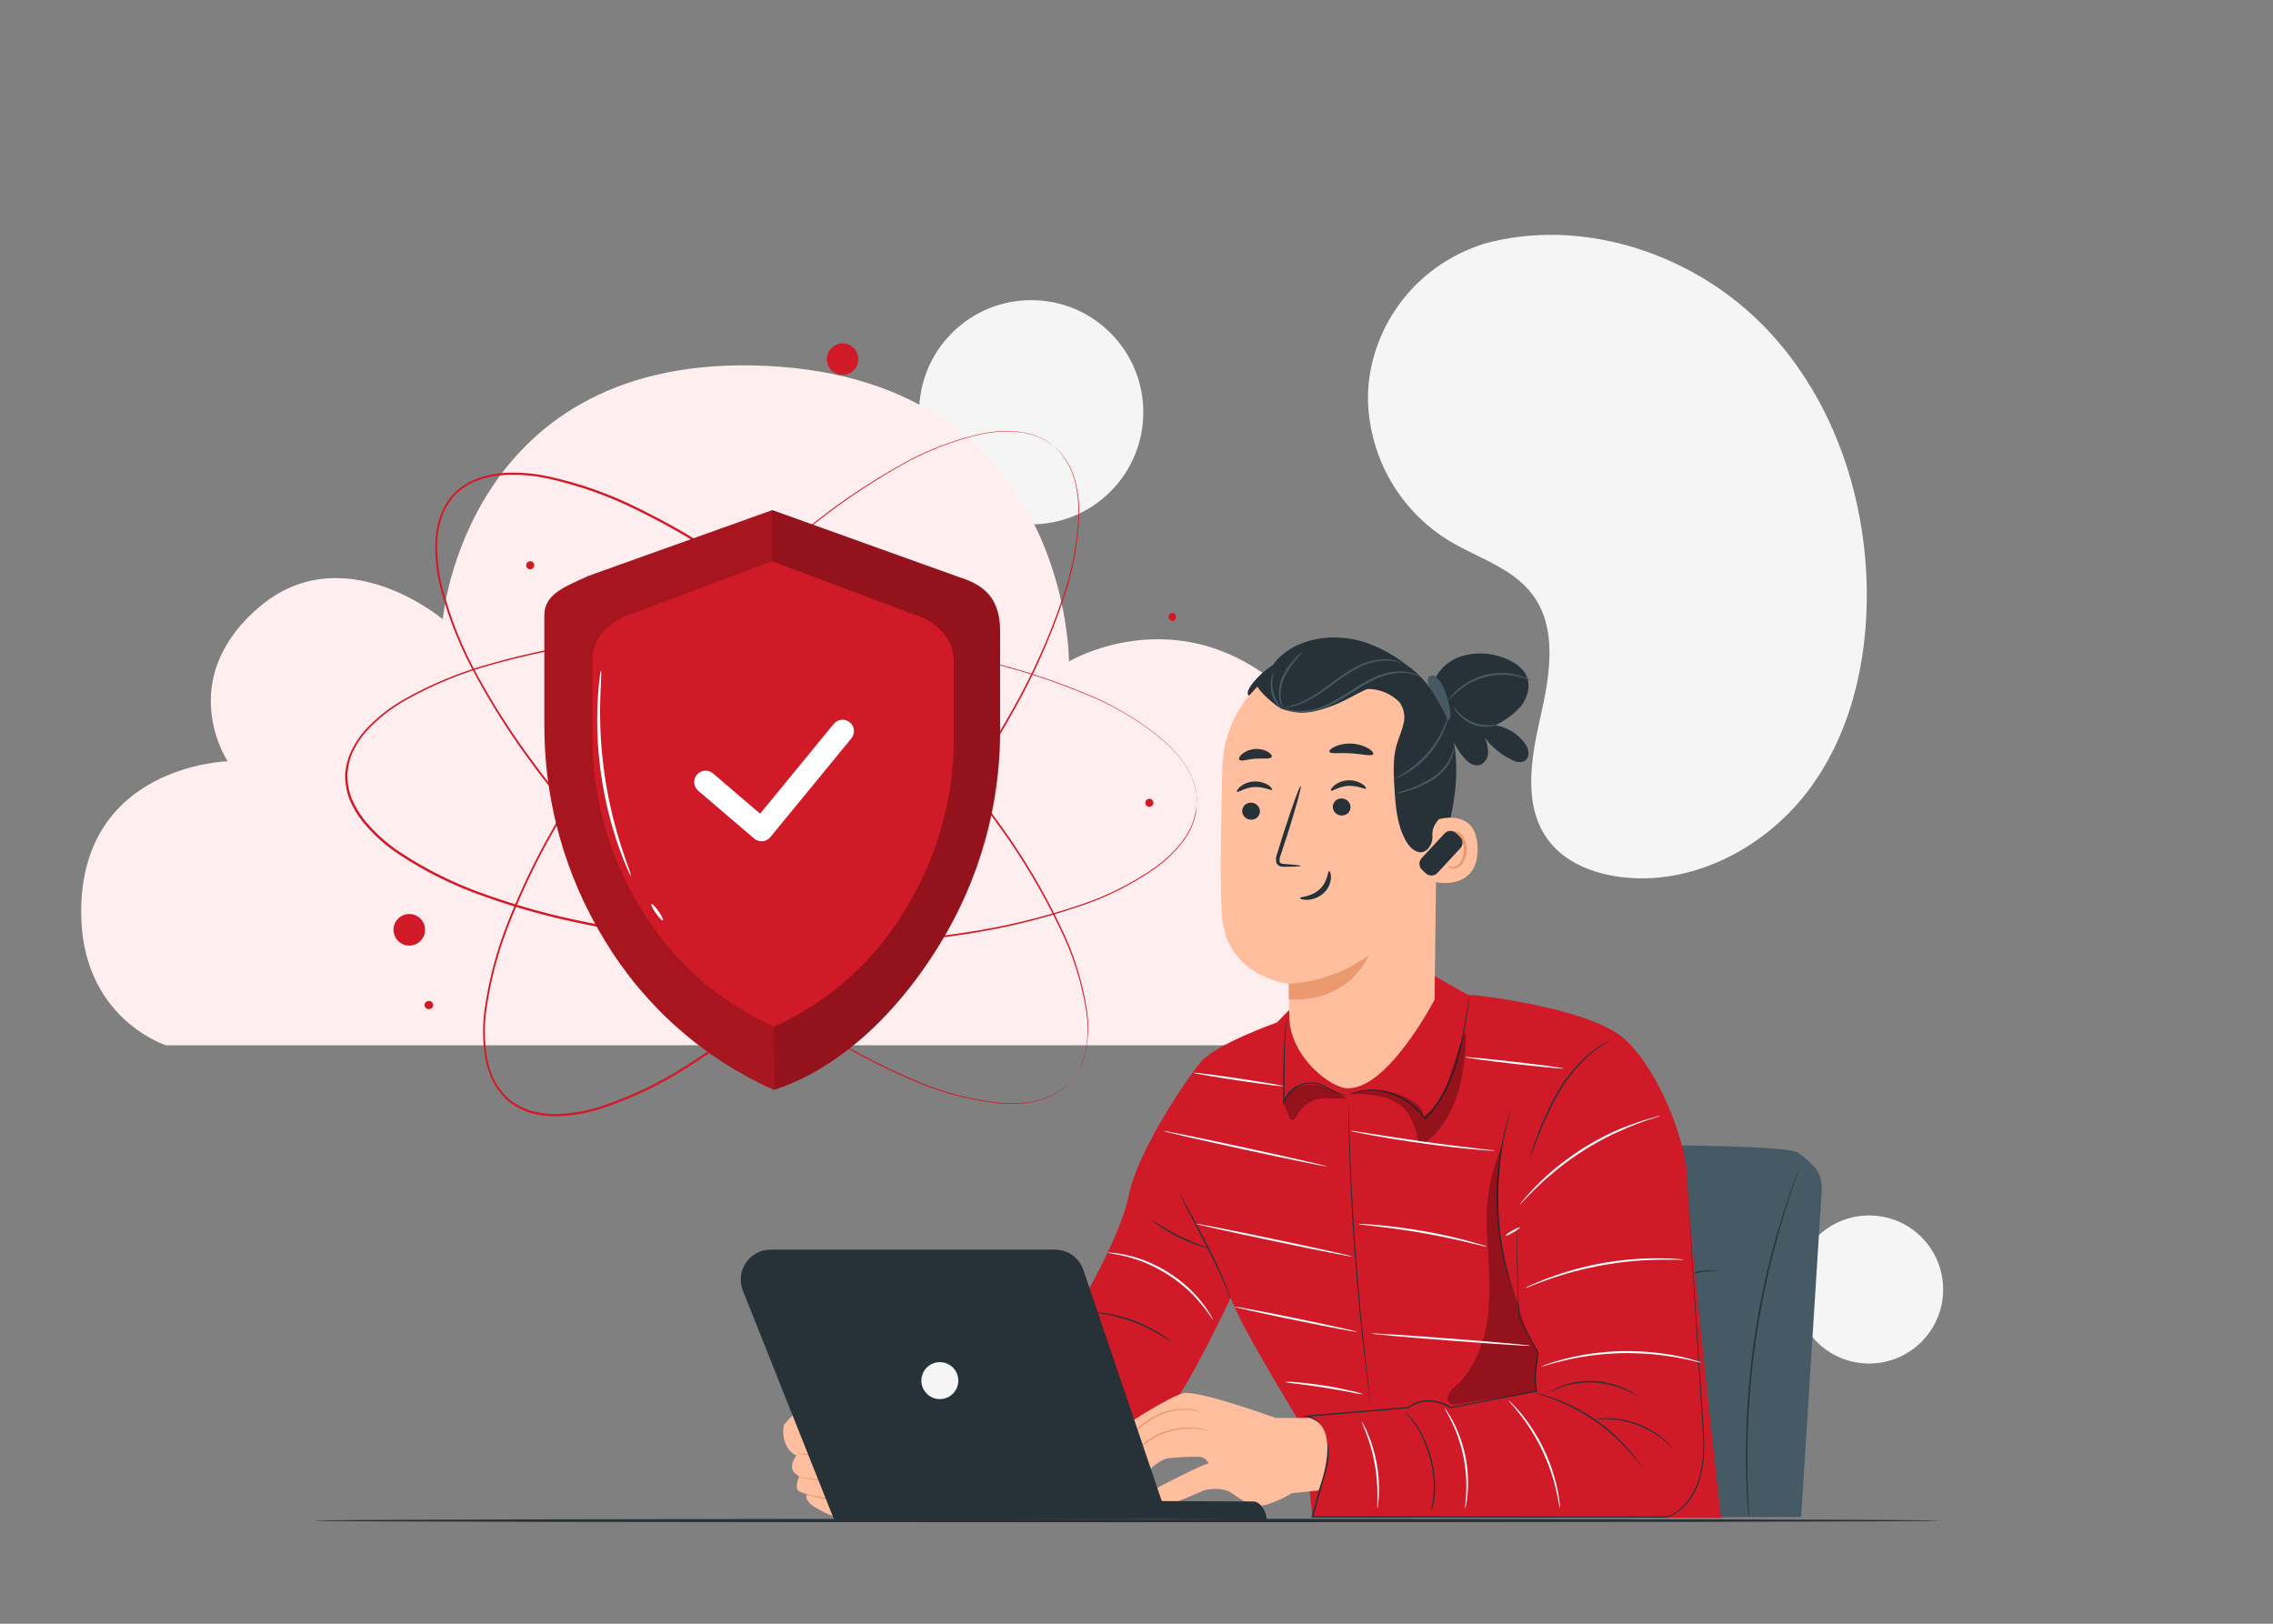 <svg width="224" height="160" viewBox="0 0 224 160" fill="none" xmlns="http://www.w3.org/2000/svg">
    <rect x="0" y="0" width="224" height="160" fill="#808080" stroke="none"/>
    <g clip-path="url(#clip0_52036_3654)">
        <path d="M146.1 24.056L145.434 24.308C142.675 25.313 140.238 27.052 138.388 29.334C136.539 31.617 135.347 34.358 134.941 37.259C134.842 38.016 134.8 38.779 134.813 39.541C134.902 42.317 135.677 45.024 137.068 47.42C138.46 49.817 140.426 51.829 142.791 53.278C145.588 54.968 149 55.93 150.967 58.52C153.553 61.866 152.728 66.6 151.794 70.712C150.859 74.824 150.058 79.535 152.656 82.889C154.276 84.985 156.959 86.055 159.61 86.406C166.625 87.341 173.767 83.659 178.053 78.099C182.34 72.538 184.019 65.334 183.969 58.348C183.893 48.56 180.415 38.61 173.395 31.708C166.375 24.806 155.64 21.366 146.1 24.056Z"
              fill="#F5F5F5"/>
        <path d="M109.436 48.435C113.75 44.121 113.75 37.126 109.436 32.812C105.121 28.497 98.126 28.497 93.812 32.812C89.498 37.126 89.498 44.121 93.812 48.435C98.126 52.75 105.121 52.75 109.436 48.435Z"
              fill="#F5F5F5"/>
        <path d="M184.198 134.358C188.227 134.358 191.493 131.092 191.493 127.063C191.493 123.034 188.227 119.768 184.198 119.768C180.169 119.768 176.902 123.034 176.902 127.063C176.902 131.092 180.169 134.358 184.198 134.358Z"
              fill="#F5F5F5"/>
        <path d="M191 149.844C191 149.737 155.178 149.659 111.003 149.659C66.827 149.659 31 149.737 31 149.844C31 149.95 66.811 150 111 150C155.189 150 191 149.943 191 149.844Z"
              fill="#263238"/>
        <path d="M16.36 103H129.95C129.95 103 141.312 85.983 129.95 71.609C118.589 57.236 105.342 65.179 105.342 65.179C105.342 65.179 105.464 37.575 75.694 36.062C45.924 34.55 43.637 61.023 43.637 61.023C43.637 61.023 33.794 52.699 25.466 59.886C17.138 67.072 22.433 75.015 22.433 75.015C22.433 75.015 8.064 75.375 8 89.764C7.942 100.351 16.36 103 16.36 103Z"
              fill="#FFEEEF"/>
        <path d="M52.649 55.715C52.647 55.794 52.621 55.87 52.575 55.934C52.528 55.999 52.464 56.048 52.39 56.075C52.316 56.103 52.235 56.108 52.158 56.09C52.081 56.071 52.011 56.031 51.958 55.972C51.904 55.914 51.869 55.841 51.856 55.763C51.844 55.685 51.855 55.605 51.889 55.533C51.922 55.462 51.976 55.401 52.044 55.36C52.112 55.319 52.19 55.299 52.269 55.303C52.321 55.305 52.372 55.317 52.42 55.338C52.467 55.36 52.51 55.391 52.545 55.429C52.581 55.467 52.608 55.512 52.626 55.561C52.644 55.61 52.652 55.662 52.649 55.715Z"
              fill="#D11A27"/>
        <path d="M105.413 106.71L105.724 106.324L105.892 106.112C105.954 106.031 106.004 105.938 106.067 105.838C106.226 105.609 106.36 105.362 106.465 105.103C106.527 104.96 106.602 104.811 106.664 104.649L106.833 104.119C106.897 103.927 106.945 103.729 106.976 103.528C107.013 103.316 107.075 103.104 107.094 102.874C107.218 101.818 107.205 100.751 107.057 99.698C106.604 96.817 105.714 94.022 104.416 91.409C102.752 87.926 100.774 84.601 98.507 81.477C95.782 77.673 92.79 74.068 89.552 70.691C85.859 66.791 81.892 63.159 77.682 59.824C75.459 58.068 73.111 56.355 70.62 54.736C68.092 53.071 65.459 51.571 62.736 50.246C59.931 48.846 56.963 47.8 53.9 47.133C52.337 46.8 50.733 46.705 49.142 46.852C48.343 46.941 47.559 47.138 46.813 47.438C46.076 47.761 45.405 48.217 44.833 48.783C44.294 49.378 43.872 50.069 43.587 50.819C43.323 51.579 43.16 52.371 43.101 53.173C43.026 54.769 43.194 56.367 43.6 57.912C44.396 60.953 45.572 63.883 47.099 66.631C48.545 69.28 50.161 71.832 51.938 74.272C53.669 76.682 55.481 78.955 57.337 81.122C60.861 85.174 64.665 88.974 68.721 92.493C72.244 95.57 75.98 98.396 79.899 100.95C83.125 103.075 86.537 104.903 90.093 106.411C92.761 107.588 95.595 108.347 98.494 108.659C99.551 108.763 100.616 108.728 101.664 108.553C101.874 108.516 102.082 108.468 102.286 108.41C102.486 108.37 102.682 108.314 102.872 108.242L103.395 108.049C103.557 107.98 103.7 107.899 103.843 107.831C104.092 107.709 104.33 107.565 104.553 107.401C104.653 107.333 104.746 107.277 104.827 107.214L105.027 107.028L105.394 106.71L105.039 107.046L104.84 107.233C104.765 107.295 104.672 107.351 104.572 107.42C104.351 107.591 104.113 107.739 103.862 107.862C103.719 107.931 103.576 108.018 103.414 108.093L102.891 108.286C102.698 108.359 102.5 108.418 102.299 108.46C102.094 108.52 101.886 108.57 101.676 108.609C100.623 108.787 99.552 108.829 98.488 108.734C95.58 108.429 92.736 107.679 90.056 106.511C86.489 105.004 83.067 103.176 79.831 101.049C75.898 98.501 72.152 95.674 68.621 92.593C64.55 89.079 60.736 85.279 57.206 81.221C55.338 79.073 53.526 76.8 51.789 74.371C50.006 71.914 48.385 69.343 46.938 66.674C45.402 63.927 44.218 60.998 43.413 57.956C43.003 56.39 42.835 54.771 42.915 53.155C42.972 52.337 43.14 51.53 43.413 50.757C43.709 49.98 44.148 49.266 44.708 48.652C45.298 48.068 45.991 47.597 46.751 47.264C47.512 46.949 48.312 46.739 49.13 46.641C50.742 46.492 52.367 46.589 53.95 46.927C57.029 47.586 60.013 48.632 62.83 50.041C65.559 51.368 68.199 52.872 70.732 54.543C73.223 56.169 75.577 57.887 77.807 59.644C82.016 62.99 85.985 66.63 89.682 70.535C92.915 73.925 95.903 77.54 98.625 81.352C100.889 84.489 102.865 87.823 104.528 91.316C105.819 93.943 106.697 96.754 107.131 99.648C107.272 100.706 107.272 101.778 107.131 102.837C107.106 103.057 107.067 103.275 107.013 103.491C106.982 103.702 106.932 103.911 106.864 104.113C106.808 104.3 106.752 104.474 106.695 104.643C106.639 104.811 106.552 104.96 106.49 105.103C106.374 105.358 106.237 105.601 106.079 105.832C106.017 105.932 105.961 106.031 105.898 106.112L105.724 106.318L105.413 106.71Z"
              fill="#D11A27"/>
        <path d="M117.941 79.204C117.941 79.204 117.941 79.035 117.941 78.718C117.941 78.637 117.941 78.543 117.941 78.444C117.941 78.344 117.904 78.238 117.885 78.12C117.847 77.845 117.782 77.573 117.692 77.31C117.649 77.161 117.599 76.999 117.543 76.831C117.487 76.663 117.393 76.507 117.312 76.326C117.232 76.14 117.136 75.961 117.026 75.791C116.921 75.595 116.805 75.406 116.677 75.224C116.065 74.356 115.345 73.569 114.535 72.883C112.287 71.027 109.767 69.529 107.062 68.443C103.501 66.951 99.812 65.786 96.04 64.961C91.474 63.942 86.841 63.245 82.177 62.875C76.827 62.426 71.452 62.357 66.092 62.67C63.265 62.838 60.369 63.131 57.436 63.573C54.44 64.015 51.476 64.649 48.562 65.472C45.537 66.291 42.626 67.488 39.9 69.034C38.511 69.825 37.252 70.822 36.163 71.992C35.628 72.591 35.176 73.259 34.818 73.979C34.48 74.709 34.283 75.498 34.239 76.302C34.228 77.107 34.368 77.907 34.65 78.662C34.958 79.404 35.365 80.101 35.858 80.735C36.863 81.98 38.051 83.063 39.383 83.949C41.987 85.676 44.797 87.071 47.746 88.102C50.595 89.121 53.507 89.954 56.465 90.593C59.36 91.216 62.231 91.727 65.04 92.094C70.367 92.773 75.736 93.075 81.106 92.997C85.783 92.96 90.45 92.591 95.074 91.895C98.883 91.338 102.634 90.442 106.284 89.217C109.059 88.318 111.68 86.999 114.056 85.306C114.909 84.675 115.679 83.939 116.347 83.114C116.486 82.941 116.615 82.76 116.733 82.573C116.859 82.412 116.968 82.239 117.057 82.056L117.325 81.57C117.393 81.408 117.449 81.252 117.512 81.103C117.613 80.846 117.694 80.582 117.755 80.312C117.755 80.194 117.811 80.088 117.829 79.994C117.848 79.901 117.829 79.801 117.86 79.72C117.898 79.403 117.923 79.235 117.923 79.235C117.923 79.235 117.923 79.403 117.879 79.727C117.879 79.808 117.879 79.895 117.879 79.994C117.861 80.104 117.836 80.212 117.804 80.318C117.753 80.593 117.673 80.862 117.568 81.121C117.512 81.265 117.456 81.427 117.387 81.589C117.319 81.751 117.213 81.906 117.126 82.081C117.033 82.264 116.924 82.439 116.802 82.604C116.685 82.792 116.556 82.973 116.416 83.145C115.75 83.98 114.98 84.725 114.124 85.362C111.751 87.073 109.127 88.407 106.346 89.317C102.685 90.567 98.919 91.484 95.093 92.057C90.462 92.771 85.786 93.156 81.1 93.209C75.724 93.288 70.349 92.989 65.015 92.312C62.194 91.951 59.323 91.465 56.421 90.817C53.464 90.176 50.552 89.344 47.703 88.327C44.723 87.296 41.885 85.892 39.258 84.148C37.909 83.254 36.706 82.157 35.69 80.897C35.181 80.251 34.762 79.539 34.445 78.78C34.153 78.002 34.007 77.176 34.015 76.345C34.07 75.514 34.282 74.701 34.638 73.948C35.002 73.213 35.463 72.53 36.008 71.917C37.112 70.734 38.388 69.724 39.794 68.922C42.538 67.369 45.468 66.168 48.512 65.348C51.432 64.52 54.403 63.883 57.405 63.442C60.35 63 63.246 62.713 66.08 62.545C71.448 62.238 76.832 62.313 82.19 62.769C86.861 63.146 91.5 63.853 96.071 64.887C99.848 65.719 103.541 66.892 107.106 68.393C109.812 69.495 112.333 71.007 114.579 72.876C115.388 73.571 116.106 74.367 116.715 75.243C116.841 75.428 116.957 75.619 117.063 75.816C117.173 75.988 117.269 76.169 117.35 76.358C117.425 76.538 117.505 76.706 117.574 76.868C117.642 77.03 117.68 77.198 117.723 77.348C117.813 77.612 117.873 77.886 117.904 78.163C117.904 78.282 117.948 78.388 117.96 78.494V78.761C117.941 79.042 117.941 79.204 117.941 79.204Z"
              fill="#D11A27"/>
        <path d="M103.825 43.938C103.825 43.938 103.688 43.851 103.427 43.664L103.203 43.502L102.91 43.346C102.671 43.207 102.418 43.092 102.156 43.004C102.007 42.948 101.851 42.886 101.689 42.836L101.148 42.705C100.943 42.651 100.735 42.616 100.525 42.599C100.313 42.599 100.095 42.531 99.865 42.531C98.804 42.48 97.74 42.566 96.701 42.786C93.856 43.43 91.126 44.505 88.606 45.974C85.246 47.878 82.066 50.081 79.103 52.557C75.497 55.539 72.107 58.773 68.958 62.234C65.332 66.188 61.99 70.394 58.957 74.82C57.357 77.161 55.812 79.627 54.361 82.218C52.875 84.855 51.563 87.586 50.432 90.394C49.225 93.287 48.388 96.321 47.941 99.424C47.715 101.007 47.731 102.616 47.991 104.194C48.134 104.984 48.384 105.75 48.732 106.473C49.109 107.18 49.611 107.813 50.214 108.342C50.845 108.841 51.563 109.219 52.331 109.456C53.106 109.669 53.906 109.778 54.71 109.78C56.31 109.748 57.896 109.471 59.412 108.958C62.38 107.953 65.211 106.578 67.837 104.867C70.395 103.244 72.844 101.455 75.167 99.511C77.452 97.643 79.594 95.65 81.606 93.651C85.415 89.859 88.953 85.803 92.192 81.514C95.018 77.787 97.58 73.867 99.859 69.782C101.757 66.419 103.345 62.89 104.604 59.239C105.599 56.5 106.166 53.625 106.285 50.713C106.311 49.654 106.202 48.595 105.961 47.562C105.918 47.332 105.831 47.126 105.774 46.94C105.719 46.745 105.648 46.556 105.563 46.373L105.339 45.862C105.251 45.707 105.164 45.57 105.083 45.433C104.946 45.193 104.787 44.966 104.61 44.754C104.529 44.66 104.467 44.567 104.398 44.492L104.205 44.305C103.975 44.081 103.856 43.957 103.856 43.957L104.218 44.293L104.417 44.48C104.492 44.561 104.562 44.647 104.629 44.735C104.812 44.945 104.975 45.172 105.114 45.414C105.195 45.545 105.289 45.688 105.376 45.844C105.463 45.999 105.525 46.174 105.606 46.354C105.693 46.539 105.764 46.731 105.818 46.927C105.896 47.13 105.961 47.338 106.011 47.55C106.264 48.587 106.382 49.652 106.36 50.72C106.257 53.644 105.703 56.534 104.716 59.288C103.466 62.954 101.884 66.498 99.989 69.875C97.716 73.972 95.156 77.903 92.329 81.639C89.091 85.938 85.553 90.004 81.743 93.807C79.725 95.812 77.583 97.78 75.291 99.679C72.965 101.631 70.513 103.426 67.949 105.054C65.31 106.775 62.465 108.158 59.48 109.17C57.946 109.686 56.341 109.965 54.722 109.998C53.901 110 53.084 109.889 52.294 109.668C51.499 109.424 50.758 109.033 50.108 108.516C49.481 107.969 48.962 107.31 48.576 106.573C48.219 105.834 47.963 105.051 47.816 104.244C47.557 102.647 47.54 101.02 47.766 99.418C48.215 96.301 49.052 93.253 50.257 90.344C51.396 87.531 52.715 84.793 54.206 82.149C55.657 79.552 57.207 77.086 58.814 74.745C61.858 70.312 65.215 66.102 68.859 62.147C72.018 58.683 75.423 55.451 79.046 52.476C82.016 49.998 85.208 47.798 88.581 45.906C91.11 44.436 93.851 43.367 96.707 42.736C97.753 42.516 98.823 42.434 99.89 42.493C100.12 42.493 100.338 42.549 100.55 42.568C100.76 42.588 100.968 42.623 101.172 42.674L101.72 42.811C101.889 42.867 102.038 42.929 102.188 42.985C102.451 43.08 102.705 43.199 102.947 43.34C103.047 43.403 103.153 43.446 103.234 43.502L103.452 43.664L103.825 43.938Z"
              fill="#D11A27"/>
        <path d="M41.892 91.647C41.906 90.787 41.22 90.079 40.361 90.065C39.501 90.051 38.793 90.737 38.779 91.597C38.765 92.456 39.451 93.165 40.311 93.178C41.17 93.192 41.878 92.506 41.892 91.647Z"
              fill="#D11A27"/>
        <path d="M84.594 35.45C84.583 35.757 84.481 36.054 84.301 36.304C84.121 36.553 83.871 36.744 83.583 36.851C83.295 36.959 82.981 36.979 82.682 36.908C82.383 36.838 82.111 36.681 81.901 36.456C81.691 36.231 81.552 35.949 81.502 35.646C81.452 35.342 81.493 35.031 81.62 34.751C81.747 34.471 81.954 34.234 82.215 34.072C82.476 33.909 82.78 33.827 83.087 33.837C83.292 33.843 83.494 33.89 83.681 33.975C83.868 34.059 84.036 34.18 84.176 34.33C84.316 34.48 84.425 34.656 84.497 34.848C84.569 35.04 84.602 35.245 84.594 35.45Z"
              fill="#D11A27"/>
        <path d="M42.692 99.051C42.69 99.102 42.678 99.153 42.657 99.2C42.636 99.247 42.606 99.289 42.568 99.325C42.53 99.36 42.486 99.388 42.438 99.406C42.39 99.424 42.338 99.433 42.287 99.431C42.23 99.438 42.173 99.433 42.119 99.416C42.065 99.4 42.015 99.372 41.973 99.334C41.931 99.297 41.897 99.251 41.873 99.199C41.85 99.148 41.838 99.092 41.838 99.035C41.838 98.978 41.85 98.922 41.873 98.871C41.897 98.819 41.931 98.773 41.973 98.736C42.015 98.698 42.065 98.671 42.119 98.654C42.173 98.637 42.23 98.632 42.287 98.639C42.341 98.637 42.395 98.647 42.445 98.667C42.496 98.687 42.541 98.718 42.579 98.756C42.617 98.795 42.647 98.841 42.666 98.892C42.686 98.942 42.694 98.996 42.692 99.051Z"
              fill="#D11A27"/>
        <path d="M113.665 79.055C113.672 79.111 113.667 79.168 113.65 79.222C113.634 79.276 113.606 79.326 113.568 79.368C113.531 79.411 113.485 79.445 113.433 79.468C113.382 79.491 113.326 79.503 113.269 79.503C113.212 79.503 113.157 79.491 113.105 79.468C113.053 79.445 113.007 79.411 112.97 79.368C112.932 79.326 112.904 79.276 112.888 79.222C112.871 79.168 112.866 79.111 112.873 79.055C112.885 78.958 112.932 78.869 113.005 78.805C113.078 78.741 113.172 78.705 113.269 78.705C113.366 78.705 113.46 78.741 113.533 78.805C113.606 78.869 113.653 78.958 113.665 79.055Z"
              fill="#D11A27"/>
        <path d="M115.907 60.802C115.902 60.907 115.856 61.005 115.779 61.077C115.702 61.148 115.6 61.186 115.496 61.182C115.399 61.17 115.311 61.123 115.246 61.05C115.182 60.977 115.146 60.884 115.146 60.786C115.146 60.689 115.182 60.595 115.246 60.523C115.311 60.45 115.399 60.403 115.496 60.391C115.55 60.389 115.604 60.398 115.655 60.418C115.706 60.438 115.752 60.469 115.79 60.507C115.829 60.546 115.859 60.592 115.879 60.642C115.899 60.693 115.909 60.748 115.907 60.802Z"
              fill="#D11A27"/>
        <path d="M94.397 56.835L76.107 50.271L58.004 56.748C55.688 57.838 53.645 58.492 53.645 60.646V71.345C53.61 78.875 55.676 86.266 59.611 92.686C63.531 99.176 69.344 104.309 76.269 107.395C83.667 104.991 89.197 98.583 92.572 93.103C96.511 86.69 98.583 79.306 98.557 71.781V62.122C98.557 59.052 96.944 57.551 94.397 56.835Z"
              fill="#D11A27"/>
        <g opacity="0.2">
            <path d="M76.287 101.174C70.8 98.698 66.201 94.604 63.104 89.442C59.993 84.362 58.358 78.516 58.384 72.559V65.037C58.384 63.33 59.411 61.736 61.454 60.783L76.113 55.303V50.247L58.01 56.723C56.104 57.551 53.651 58.467 53.651 60.621V71.345C53.616 78.875 55.682 86.266 59.617 92.686C63.536 99.176 69.35 104.309 76.275 107.395L76.287 101.174Z"
                  fill="black"/>
        </g>
        <g opacity="0.3">
            <path d="M76.288 107.395C77.529 106.992 78.732 106.477 79.881 105.857C82.7 104.259 85.262 102.243 87.478 99.879C89.494 97.709 91.269 95.326 92.772 92.773C96.754 86.306 98.764 78.819 98.557 71.227V62.377C98.557 57.968 96.284 57.645 94.385 56.81L76.095 50.247V55.303L90.922 60.87C92.965 61.823 93.992 63.417 93.992 65.124V72.647C94.017 78.603 92.383 84.449 89.272 89.529C86.243 94.659 81.701 98.727 76.269 101.174L76.288 107.395Z"
                  fill="black"/>
        </g>
        <path d="M75.052 82.398C74.904 82.398 74.76 82.345 74.648 82.249L69.13 77.535C69.005 77.427 68.927 77.275 68.914 77.11C68.901 76.945 68.954 76.782 69.062 76.657C69.169 76.531 69.322 76.453 69.486 76.441C69.651 76.428 69.814 76.481 69.94 76.588L74.971 80.891L82.55 71.65C82.655 71.522 82.806 71.441 82.971 71.424C83.136 71.408 83.3 71.458 83.428 71.563C83.556 71.668 83.637 71.819 83.654 71.984C83.67 72.148 83.62 72.313 83.515 72.441L75.532 82.168C75.48 82.233 75.416 82.286 75.343 82.326C75.271 82.365 75.191 82.39 75.108 82.398H75.052Z"
              fill="white" stroke="white"/>
        <path d="M62.2 86.365C62.049 86.136 61.925 85.889 61.833 85.63C61.615 85.151 61.328 84.447 61.011 83.557C59.371 78.903 58.654 73.975 58.9 69.047C58.949 68.106 59.018 67.347 59.093 66.824C59.109 66.549 59.157 66.278 59.236 66.014C59.26 66.287 59.26 66.563 59.236 66.836C59.236 67.359 59.167 68.119 59.149 69.059C59.026 73.951 59.735 78.828 61.247 83.482C61.534 84.372 61.783 85.095 61.97 85.587C62.072 85.838 62.149 86.099 62.2 86.365Z"
              fill="white"/>
        <path d="M65.328 90.695C65.253 90.751 64.942 90.427 64.63 89.984C64.318 89.542 64.125 89.136 64.2 89.08C64.275 89.024 64.586 89.348 64.898 89.797C65.21 90.246 65.403 90.645 65.328 90.695Z"
              fill="white"/>
        <path d="M138.425 116.653C138.593 115.622 139.118 114.683 139.91 114.001C140.701 113.318 141.708 112.937 142.753 112.924C152.113 112.798 175.949 112.585 177.229 113.598C178.821 114.863 179.656 115.503 179.515 117.518C179.4 119.362 177.499 149.48 177.499 149.48L132.783 149.56L138.425 116.653Z"
              fill="#455A64"/>
        <path d="M172.323 149.56V149.472C172.323 149.404 172.323 149.32 172.3 149.21C172.281 148.97 172.254 148.631 172.223 148.196C172.193 147.762 172.151 147.217 172.132 146.592C172.113 145.968 172.063 145.252 172.063 144.463C172.063 144.082 172.063 143.655 172.063 143.225C172.063 142.794 172.063 142.349 172.083 141.884C172.083 140.954 172.14 139.979 172.185 138.924C172.307 136.84 172.517 134.554 172.852 132.17C173.187 129.785 173.637 127.526 174.102 125.488C174.349 124.471 174.574 123.503 174.829 122.608C174.955 122.158 175.065 121.724 175.21 121.309C175.355 120.893 175.454 120.501 175.572 120.12C175.793 119.358 176.033 118.684 176.231 118.086C176.429 117.488 176.612 116.977 176.768 116.562C176.924 116.147 177.043 115.834 177.126 115.606C177.164 115.503 177.199 115.423 177.222 115.358C177.244 115.293 177.256 115.274 177.26 115.278C177.263 115.282 177.26 115.305 177.237 115.362L177.153 115.617C177.073 115.846 176.963 116.166 176.822 116.581C176.681 116.996 176.494 117.511 176.303 118.105C176.113 118.699 175.881 119.381 175.667 120.143C175.553 120.524 175.439 120.905 175.317 121.335C175.195 121.766 175.084 122.185 174.963 122.631C174.711 123.526 174.49 124.493 174.246 125.511C173.789 127.549 173.355 129.8 173.008 132.181C172.662 134.562 172.463 136.848 172.334 138.928C172.284 139.968 172.227 140.954 172.216 141.88C172.216 142.345 172.193 142.791 172.193 143.221C172.193 143.651 172.193 144.063 172.193 144.459C172.193 145.248 172.223 145.96 172.239 146.585C172.254 147.21 172.281 147.751 172.307 148.189C172.334 148.627 172.345 148.951 172.357 149.202C172.357 149.312 172.357 149.4 172.357 149.469C172.35 149.501 172.339 149.532 172.323 149.56Z"
              fill="#263238"/>
        <path d="M147.22 128.951L147.289 128.924C147.358 128.913 147.429 128.913 147.498 128.924C147.627 128.94 147.751 128.982 147.863 129.047C147.975 129.113 148.073 129.2 148.15 129.305C148.262 129.466 148.327 129.656 148.338 129.852C148.35 130.048 148.307 130.244 148.215 130.417C148.115 130.625 147.966 130.804 147.78 130.939C147.576 131.083 147.336 131.167 147.087 131.183C146.837 131.202 146.587 131.136 146.378 130.996C146.279 130.93 146.195 130.845 146.129 130.745C146.064 130.646 146.019 130.534 145.997 130.417C145.964 130.225 145.977 130.027 146.036 129.841C146.095 129.654 146.198 129.485 146.336 129.347C146.839 128.92 147.281 128.905 147.274 128.947H147.205C147.14 128.963 147.076 128.985 147.015 129.012C146.791 129.1 146.586 129.23 146.409 129.392C146.29 129.522 146.202 129.676 146.153 129.845C146.103 130.013 146.093 130.191 146.123 130.364C146.141 130.463 146.179 130.557 146.234 130.642C146.289 130.726 146.36 130.799 146.443 130.855C146.628 130.976 146.848 131.033 147.068 131.015C147.29 131.001 147.505 130.928 147.689 130.802C147.857 130.679 147.994 130.519 148.089 130.333C148.174 130.18 148.217 130.007 148.211 129.832C148.206 129.657 148.153 129.487 148.058 129.339C147.921 129.143 147.714 129.007 147.479 128.958C147.335 128.935 147.239 128.966 147.22 128.951Z"
              fill="#263238"/>
        <path d="M154.235 124.905C154.235 124.935 153.774 124.852 153.038 124.905C152.081 124.994 151.162 125.329 150.372 125.876C149.587 126.436 148.958 127.186 148.543 128.055C148.382 128.422 148.242 128.797 148.124 129.179C148.126 129.07 148.143 128.961 148.174 128.855C148.241 128.567 148.334 128.285 148.452 128.013C148.843 127.109 149.477 126.33 150.284 125.763C151.091 125.197 152.039 124.866 153.023 124.806C153.319 124.786 153.616 124.794 153.911 124.829C154.021 124.84 154.13 124.866 154.235 124.905Z"
              fill="#263238"/>
        <path d="M141.298 133.191C141.318 133.109 141.353 133.031 141.401 132.962C141.508 132.761 141.635 132.572 141.782 132.398C142.274 131.809 142.918 131.367 143.644 131.119C144.37 130.871 145.15 130.827 145.9 130.992C146.124 131.042 146.343 131.112 146.555 131.202C146.635 131.229 146.709 131.269 146.776 131.32C146.776 131.343 146.441 131.191 145.881 131.091C145.149 130.956 144.394 131.011 143.69 131.251C142.986 131.492 142.355 131.909 141.858 132.463C141.485 132.886 141.321 133.206 141.298 133.191Z"
              fill="#263238"/>
        <path d="M149.93 134.299C149.757 134.217 149.601 134.105 149.469 133.968C148.785 133.351 148.28 132.561 148.006 131.682C147.938 131.504 147.9 131.316 147.896 131.126C148.11 131.723 148.38 132.298 148.703 132.844C149.066 133.366 149.476 133.853 149.93 134.299Z"
              fill="#263238"/>
        <path d="M162.302 129.328C162.302 129.328 162.321 129.328 162.371 129.301C162.439 129.29 162.508 129.29 162.577 129.301C162.705 129.317 162.83 129.359 162.942 129.424C163.054 129.49 163.151 129.577 163.228 129.682C163.34 129.843 163.406 130.032 163.418 130.229C163.431 130.425 163.388 130.62 163.297 130.794C163.196 131.002 163.045 131.181 162.858 131.316C162.656 131.46 162.417 131.543 162.169 131.556C161.918 131.578 161.666 131.514 161.457 131.373C161.358 131.307 161.274 131.221 161.208 131.122C161.143 131.022 161.098 130.911 161.076 130.794C161.042 130.601 161.056 130.403 161.115 130.217C161.175 130.03 161.279 129.861 161.418 129.724C161.917 129.297 162.363 129.282 162.352 129.324H162.283C162.22 129.341 162.157 129.363 162.097 129.389C161.872 129.477 161.665 129.606 161.487 129.77C161.367 129.898 161.279 130.053 161.23 130.222C161.181 130.39 161.173 130.568 161.205 130.741C161.223 130.84 161.261 130.934 161.316 131.019C161.371 131.103 161.442 131.176 161.525 131.232C161.71 131.354 161.93 131.41 162.15 131.392C162.371 131.379 162.584 131.305 162.767 131.179C162.936 131.057 163.073 130.897 163.167 130.711C163.252 130.558 163.295 130.384 163.289 130.209C163.284 130.034 163.231 129.864 163.137 129.716C163 129.519 162.793 129.382 162.557 129.335C162.401 129.312 162.302 129.343 162.302 129.328Z"
              fill="#263238"/>
        <path d="M169.316 125.282C169.316 125.312 168.855 125.229 168.12 125.282C167.154 125.363 166.227 125.698 165.433 126.255C164.639 126.811 164.007 127.567 163.602 128.448C163.441 128.814 163.3 129.19 163.179 129.571C163.181 129.462 163.198 129.353 163.228 129.248C163.296 128.959 163.391 128.677 163.51 128.406C163.901 127.501 164.535 126.722 165.342 126.156C166.149 125.59 167.098 125.258 168.082 125.198C168.377 125.176 168.675 125.184 168.969 125.221C169.087 125.225 169.204 125.246 169.316 125.282Z"
              fill="#263238"/>
        <path d="M156.364 133.568C156.386 133.487 156.421 133.41 156.467 133.339C156.577 133.139 156.704 132.949 156.848 132.772C157.34 132.184 157.984 131.743 158.709 131.495C159.435 131.248 160.214 131.205 160.962 131.37C161.187 131.419 161.406 131.489 161.618 131.579C161.698 131.607 161.774 131.646 161.842 131.697C161.842 131.72 161.503 131.568 160.943 131.469C160.211 131.333 159.457 131.388 158.753 131.629C158.048 131.869 157.417 132.286 156.92 132.84C156.547 133.263 156.383 133.583 156.364 133.568Z"
              fill="#263238"/>
        <path d="M164.992 134.676C164.821 134.594 164.667 134.482 164.535 134.345C164.194 134.039 163.896 133.689 163.648 133.305C163.401 132.918 163.206 132.501 163.068 132.063C163.003 131.886 162.965 131.699 162.958 131.51C163.176 132.106 163.446 132.681 163.766 133.229C164.129 133.748 164.539 134.233 164.992 134.676Z"
              fill="#263238"/>
        <path d="M79.674 147.057C79.587 147.076 79.206 147.465 79.75 148.082C80.295 148.699 83.579 150.368 84.185 149.373C84.79 148.379 83.327 147.667 83.327 147.667L79.674 147.057Z"
              fill="#FFBE9D"/>
        <path d="M83.282 145.975C83.282 145.975 86.669 145.594 88.052 145.777C88.802 145.836 89.555 145.722 90.254 145.445C90.954 145.168 91.58 144.734 92.086 144.177C92.677 143.491 93.087 142.667 93.278 141.781L95.434 140.257C95.434 140.257 95.667 135.133 92.25 135.96L88.257 136.101C88.257 136.101 80.402 137.404 79.183 138.387C79.183 138.387 77.705 139.827 77.278 140.383C77.114 140.592 76.974 142.707 78.474 143.43C78.474 143.43 77.591 144.573 78.372 145.198L78.752 145.476C78.752 145.476 78.246 146.619 78.722 146.928C79.198 147.236 82.97 148.398 84.055 147.651C85.141 146.905 83.884 146.048 83.316 145.971"
              fill="#FFBE9D"/>
        <path d="M79.061 143.236C79.209 143.239 79.357 143.254 79.503 143.282C79.788 143.32 80.2 143.37 80.71 143.408C80.966 143.427 81.244 143.438 81.545 143.446C81.846 143.453 82.169 143.446 82.512 143.469C82.881 143.481 83.239 143.595 83.548 143.796C83.719 143.91 83.856 144.067 83.945 144.251C84.034 144.435 84.072 144.64 84.055 144.844C84.021 145.052 83.915 145.241 83.754 145.377C83.602 145.504 83.428 145.601 83.24 145.663C82.894 145.769 82.538 145.836 82.177 145.861C81.574 145.908 80.968 145.895 80.368 145.823C79.857 145.77 79.446 145.701 79.164 145.655C79.015 145.637 78.869 145.606 78.726 145.564C78.875 145.563 79.024 145.576 79.171 145.602C79.453 145.633 79.868 145.686 80.375 145.724C80.971 145.776 81.57 145.776 82.166 145.724C82.515 145.696 82.86 145.63 83.194 145.526C83.363 145.467 83.52 145.38 83.659 145.267C83.796 145.152 83.887 144.991 83.914 144.813C83.927 144.635 83.892 144.457 83.813 144.297C83.734 144.137 83.614 144.001 83.465 143.903C83.178 143.713 82.845 143.604 82.501 143.591C82.169 143.56 81.846 143.568 81.541 143.556C81.236 143.545 80.958 143.522 80.703 143.499C80.188 143.45 79.777 143.381 79.495 143.328C79.348 143.309 79.203 143.279 79.061 143.236Z"
              fill="#EB996E"/>
        <path d="M78.783 140.787C78.931 140.792 79.079 140.808 79.225 140.836C79.511 140.874 79.918 140.928 80.429 140.97C80.939 141.012 81.541 141.05 82.216 141.05C82.58 141.018 82.947 141.073 83.286 141.21C83.471 141.301 83.615 141.457 83.694 141.648C83.77 141.84 83.789 142.051 83.747 142.253C83.704 142.448 83.622 142.632 83.504 142.794C83.387 142.955 83.237 143.09 83.065 143.191C82.753 143.381 82.401 143.495 82.037 143.526C81.433 143.552 80.829 143.524 80.231 143.442L79.027 143.32C78.879 143.313 78.732 143.292 78.589 143.255C78.736 143.245 78.884 143.245 79.031 143.255L80.242 143.332C80.833 143.399 81.428 143.417 82.021 143.385C82.364 143.354 82.695 143.244 82.989 143.065C83.141 142.975 83.274 142.856 83.38 142.714C83.485 142.572 83.561 142.41 83.602 142.238C83.645 142.068 83.631 141.888 83.563 141.726C83.494 141.565 83.374 141.43 83.221 141.343C82.901 141.218 82.558 141.166 82.216 141.191C81.615 141.186 81.014 141.149 80.417 141.08C79.907 141.027 79.499 140.954 79.217 140.901C79.07 140.876 78.924 140.838 78.783 140.787Z"
              fill="#EB996E"/>
        <path d="M80.532 141.095C80.412 140.896 80.31 140.687 80.227 140.47C80.101 140.274 79.992 140.068 79.899 139.853C80.102 139.988 80.26 140.181 80.353 140.406C80.484 140.611 80.547 140.852 80.532 141.095Z"
              fill="#EB996E"/>
        <path d="M90.897 136.181L87.694 135.762C87.694 135.762 78.638 133.918 78.551 134.154C78.463 134.391 78.017 134.478 78.353 135.45C78.688 136.421 83.911 137.278 84.143 137.587C84.376 137.895 84.543 139.693 86.593 140.52C88.642 141.347 89.915 141.069 89.915 141.069"
              fill="#FFBE9D"/>
        <path d="M89.915 141.061H89.846C89.8 141.061 89.732 141.08 89.64 141.088C89.371 141.111 89.101 141.111 88.833 141.088C88.409 141.053 87.989 140.979 87.579 140.867C87.031 140.729 86.503 140.523 86.006 140.253C85.407 139.917 84.916 139.416 84.593 138.81C84.424 138.469 84.279 138.118 84.158 137.758C84.142 137.717 84.121 137.677 84.097 137.64C84.072 137.612 84.039 137.591 84.002 137.579C83.913 137.541 83.821 137.508 83.728 137.48C83.537 137.423 83.347 137.373 83.141 137.32C82.345 137.114 81.503 136.913 80.642 136.657C80.208 136.532 79.773 136.391 79.339 136.219C79.12 136.13 78.907 136.024 78.703 135.903C78.598 135.837 78.499 135.76 78.41 135.674C78.365 135.624 78.328 135.568 78.299 135.507C78.269 135.442 78.261 135.389 78.238 135.332C78.154 135.094 78.139 134.838 78.196 134.593C78.237 134.472 78.303 134.361 78.391 134.269C78.426 134.233 78.456 134.192 78.478 134.147L78.501 134.113C78.515 134.096 78.534 134.084 78.555 134.078C78.573 134.077 78.593 134.077 78.612 134.078H78.707C79.179 134.109 79.629 134.189 80.071 134.257C80.958 134.402 81.808 134.562 82.619 134.714C84.238 135.023 85.694 135.316 86.916 135.568C87.221 135.629 87.511 135.697 87.785 135.743L88.57 135.85L89.827 136.033L90.619 136.151L90.825 136.185H90.897H90.84L90.631 136.162L89.835 136.071L88.573 135.914L87.785 135.815C87.507 135.77 87.217 135.705 86.909 135.648L82.612 134.829C81.8 134.676 80.951 134.524 80.063 134.379C79.625 134.311 79.168 134.231 78.718 134.204H78.638H78.612C78.612 134.204 78.612 134.181 78.612 134.173C78.722 134.212 78.642 134.173 78.665 134.196C78.638 134.257 78.6 134.312 78.555 134.36C78.479 134.436 78.421 134.529 78.387 134.631C78.34 134.849 78.356 135.076 78.433 135.286C78.452 135.392 78.501 135.491 78.573 135.572C78.651 135.652 78.739 135.722 78.836 135.777C79.032 135.896 79.237 135.998 79.45 136.082C79.876 136.257 80.311 136.394 80.737 136.524C81.594 136.775 82.436 136.977 83.233 137.191C83.434 137.244 83.614 137.297 83.823 137.358C83.921 137.387 84.018 137.422 84.113 137.461C84.169 137.482 84.219 137.518 84.257 137.564C84.285 137.609 84.309 137.656 84.33 137.705C84.447 138.063 84.588 138.413 84.753 138.753C85.06 139.353 85.532 139.853 86.113 140.196C86.6 140.464 87.118 140.672 87.655 140.817C88.062 140.934 88.477 141.016 88.897 141.061C89.162 141.089 89.428 141.098 89.694 141.088H89.903C89.892 141.061 89.915 141.057 89.915 141.061Z"
              fill="#EB996E"/>
        <path d="M82.295 145.815C82.406 145.794 82.519 145.794 82.63 145.815C82.931 145.86 83.225 145.948 83.502 146.074C83.697 146.162 83.88 146.27 84.051 146.398C84.156 146.471 84.246 146.564 84.314 146.672C84.383 146.78 84.43 146.9 84.451 147.027C84.457 147.172 84.422 147.316 84.351 147.442C84.28 147.569 84.174 147.673 84.047 147.743C83.785 147.885 83.487 147.947 83.19 147.922C82.192 147.868 81.201 147.721 80.23 147.484C79.936 147.41 79.646 147.321 79.361 147.217C79.254 147.188 79.151 147.143 79.057 147.084C79.167 147.102 79.275 147.13 79.38 147.168C79.586 147.225 79.883 147.305 80.253 147.389C81.222 147.592 82.205 147.719 83.194 147.769C83.464 147.794 83.735 147.74 83.975 147.613C84.081 147.557 84.169 147.472 84.23 147.369C84.291 147.265 84.323 147.147 84.321 147.027C84.303 146.917 84.263 146.812 84.203 146.718C84.144 146.623 84.066 146.542 83.975 146.478C83.815 146.352 83.643 146.244 83.46 146.154C83.089 145.989 82.697 145.875 82.295 145.815Z"
              fill="#EB996E"/>
        <path d="M106.333 128.718C106.333 128.718 110.348 122.112 111.251 117.75C112.154 113.389 116.817 106.47 118.322 104.665C119.827 102.859 125.838 100.756 125.838 100.756L127.434 99.126L145.24 98.048C145.24 98.048 156.668 99.251 160.128 102.41C163.587 105.568 166.295 112.787 166.295 116.394C166.295 120.002 169.598 149.56 169.598 149.56L129.347 149.476L128.39 140.657C128.39 140.657 123.282 132.333 121.914 129.324C120.547 126.314 121.312 127.823 121.312 127.823C121.312 127.823 116.512 138.025 114.859 139.229C113.206 140.432 93.975 146.333 93.975 146.333L91.343 136.242L106.333 128.718Z"
              fill="#D11A27"/>
        <path d="M156.322 103.671C155.861 103.815 150.124 118.627 149.72 119.975C149.317 121.324 149.72 129.808 149.72 129.808L151.606 133.313C151.606 133.313 151.069 135.873 151.473 137.084L142.985 138.703C142.985 138.703 140.829 137.221 138.795 138.703L128.783 139.549C128.783 139.549 131.72 139.583 130.848 144.093C129.987 148.509 129.324 149.48 129.324 149.48L164.52 148.676C164.52 148.676 168.429 148.486 167.835 140.966C167.24 133.446 165.549 112.707 165.549 112.707C165.549 112.707 163.016 101.594 156.322 103.671Z"
              fill="#D11A27"/>
        <path d="M149.64 128.627C149.609 128.568 149.582 128.507 149.56 128.444C149.503 128.307 149.434 128.131 149.346 127.91C149.259 127.69 149.141 127.392 149.034 127.057C148.927 126.722 148.783 126.341 148.653 125.914C148.524 125.488 148.394 125.015 148.272 124.505C148.15 123.994 148.04 123.442 147.929 122.863C147.475 120.337 147.375 117.759 147.632 115.206C147.701 114.619 147.758 114.063 147.853 113.541C147.899 113.286 147.933 113.034 147.983 112.779C148.032 112.524 148.078 112.31 148.127 112.093C148.211 111.655 148.322 111.267 148.409 110.924C148.497 110.581 148.584 110.284 148.664 110.048C148.744 109.811 148.794 109.64 148.84 109.503C148.857 109.438 148.881 109.375 148.912 109.316C148.902 109.382 148.887 109.447 148.866 109.51L148.718 110.063C148.645 110.303 148.565 110.596 148.485 110.943C148.405 111.29 148.303 111.674 148.223 112.112C148.181 112.333 148.135 112.562 148.089 112.798C148.044 113.034 148.009 113.286 147.967 113.56C147.88 114.078 147.826 114.634 147.762 115.217C147.522 117.759 147.62 120.321 148.055 122.836C148.162 123.415 148.261 123.979 148.386 124.474C148.512 124.969 148.626 125.453 148.744 125.884C148.863 126.314 148.984 126.695 149.087 127.027C149.19 127.358 149.293 127.651 149.377 127.888L149.567 128.429C149.599 128.491 149.624 128.558 149.64 128.627Z"
              fill="#263238"/>
        <path d="M161.888 144.688C161.888 144.688 161.854 144.657 161.796 144.585L161.56 144.272C161.461 144.135 161.339 143.972 161.179 143.785C161.019 143.598 160.859 143.381 160.657 143.156C160.456 142.932 160.242 142.68 159.991 142.429C159.739 142.177 159.473 141.911 159.183 141.632C158.543 141.049 157.866 140.507 157.156 140.01C156.442 139.52 155.697 139.079 154.924 138.688C154.562 138.516 154.223 138.345 153.896 138.212C153.568 138.078 153.259 137.949 152.977 137.831C152.696 137.712 152.433 137.64 152.216 137.564C151.998 137.488 151.789 137.431 151.625 137.385L151.244 137.274C151.16 137.248 151.115 137.232 151.118 137.225C151.164 137.227 151.208 137.235 151.252 137.248L151.633 137.332C151.8 137.37 152.014 137.419 152.231 137.488C152.448 137.556 152.73 137.629 152.993 137.735C153.256 137.842 153.595 137.945 153.926 138.09C154.257 138.234 154.6 138.383 154.966 138.554C155.747 138.945 156.5 139.388 157.221 139.88C157.936 140.38 158.616 140.929 159.256 141.522C159.545 141.804 159.823 142.067 160.059 142.333C160.296 142.6 160.524 142.844 160.718 143.076C160.913 143.309 161.076 143.53 161.225 143.724C161.374 143.918 161.492 144.086 161.583 144.227C161.675 144.368 161.739 144.467 161.796 144.554C161.834 144.593 161.865 144.638 161.888 144.688Z"
              fill="#263238"/>
        <path d="M164.852 142.714C164.829 142.734 164.52 142.375 163.934 141.899C163.588 141.621 163.224 141.366 162.844 141.137C161.913 140.579 160.89 140.192 159.823 139.994C159.388 139.911 158.948 139.86 158.505 139.842C157.743 139.808 157.282 139.869 157.278 139.842C157.385 139.809 157.495 139.79 157.606 139.785C157.732 139.766 157.859 139.754 157.987 139.751C158.139 139.751 158.315 139.732 158.505 139.751C158.953 139.758 159.4 139.8 159.842 139.876C160.384 139.975 160.915 140.122 161.431 140.314C161.943 140.513 162.437 140.756 162.909 141.038C163.29 141.274 163.652 141.541 163.991 141.834C164.124 141.945 164.251 142.062 164.372 142.185C164.467 142.273 164.556 142.367 164.638 142.467C164.718 142.541 164.79 142.624 164.852 142.714Z"
              fill="#263238"/>
        <path d="M161.598 137.758C161.579 137.785 161.163 137.453 160.405 137.08C160.215 136.989 160.005 136.889 159.773 136.802C159.541 136.714 159.289 136.634 159.011 136.547C158.428 136.388 157.831 136.283 157.228 136.234C156.623 136.2 156.016 136.223 155.415 136.303C155.141 136.349 154.878 136.387 154.653 136.451C154.428 136.502 154.207 136.565 153.99 136.642C153.186 136.909 152.729 137.179 152.718 137.152C152.815 137.075 152.921 137.01 153.034 136.958C153.156 136.884 153.284 136.82 153.415 136.764C153.571 136.699 153.743 136.611 153.948 136.547C154.167 136.465 154.391 136.396 154.619 136.341C154.859 136.269 155.125 136.227 155.403 136.173C156.013 136.086 156.629 136.059 157.243 136.093C157.858 136.14 158.466 136.251 159.057 136.425C159.315 136.502 159.57 136.592 159.819 136.695C160.036 136.782 160.249 136.881 160.455 136.992C160.62 137.081 160.78 137.179 160.935 137.286C161.059 137.362 161.178 137.444 161.293 137.533C161.4 137.6 161.502 137.675 161.598 137.758Z"
              fill="#263238"/>
        <path d="M141.012 148.867C141.128 148.371 141.212 147.868 141.263 147.362C141.31 146.811 141.31 146.256 141.263 145.705C141.141 144.354 140.793 143.033 140.235 141.796C140.008 141.292 139.739 140.807 139.431 140.349C139.135 139.933 138.816 139.535 138.475 139.156C138.588 139.236 138.693 139.328 138.787 139.431C138.905 139.54 139.015 139.658 139.115 139.785L139.313 140.017C139.377 140.101 139.442 140.196 139.515 140.291C139.836 140.75 140.117 141.235 140.353 141.743C140.636 142.367 140.868 143.013 141.046 143.674C141.218 144.336 141.334 145.012 141.393 145.693C141.445 146.251 141.445 146.812 141.393 147.37C141.393 147.488 141.366 147.602 141.355 147.709C141.343 147.815 141.317 147.911 141.297 148.006C141.27 148.166 141.232 148.323 141.183 148.478C141.141 148.614 141.084 148.744 141.012 148.867Z"
              fill="#263238"/>
        <path d="M135.111 138.695C135.109 138.67 135.109 138.644 135.111 138.619C135.111 138.558 135.088 138.482 135.072 138.387L134.947 137.495C134.836 136.733 134.691 135.59 134.524 134.208C134.189 131.427 133.792 127.579 133.48 123.32C133.168 119.061 133.008 115.19 132.935 112.39C132.897 110.992 132.878 109.861 132.874 109.076C132.874 108.695 132.874 108.394 132.874 108.177C132.874 108.078 132.874 108.002 132.874 107.941C132.873 107.914 132.873 107.888 132.874 107.861C132.879 107.887 132.879 107.915 132.874 107.941C132.874 108.002 132.874 108.078 132.874 108.177C132.874 108.39 132.874 108.695 132.901 109.076C132.928 109.869 132.962 111 133.008 112.39C133.107 115.187 133.286 119.05 133.594 123.309C133.903 127.568 134.288 131.411 134.596 134.196C134.756 135.579 134.882 136.699 134.977 137.488C135.019 137.869 135.053 138.17 135.08 138.383C135.08 138.478 135.08 138.554 135.103 138.615C135.126 138.676 135.114 138.695 135.111 138.695Z"
              fill="#263238"/>
        <path d="M121.286 128.021C121.215 127.887 121.154 127.748 121.103 127.606C120.997 127.335 120.833 126.947 120.631 126.463C120.223 125.507 119.614 124.204 118.89 122.787C118.166 121.37 117.507 120.12 117.016 119.175C116.779 118.711 116.593 118.333 116.467 118.067C116.396 117.933 116.335 117.794 116.284 117.651C116.371 117.773 116.448 117.9 116.517 118.032L117.103 119.118C117.598 120.032 118.288 121.297 119.008 122.714C119.728 124.131 120.33 125.442 120.715 126.413C120.905 126.897 121.054 127.293 121.145 127.556C121.208 127.706 121.255 127.862 121.286 128.021Z"
              fill="#263238"/>
        <path d="M119.122 123.011C119.039 123.007 118.957 122.991 118.878 122.966C118.722 122.928 118.497 122.859 118.226 122.771C117.516 122.538 116.823 122.254 116.154 121.922C115.485 121.585 114.84 121.203 114.223 120.779C113.986 120.615 113.8 120.478 113.674 120.375C113.605 120.329 113.542 120.274 113.487 120.211C113.76 120.356 114.024 120.517 114.276 120.695C114.76 120.996 115.438 121.396 116.219 121.781C116.883 122.112 117.565 122.407 118.261 122.665C118.554 122.765 118.841 122.881 119.122 123.011Z"
              fill="#263238"/>
        <path d="M115.488 132.269C115.386 132.218 115.289 132.158 115.198 132.09C115.019 131.968 114.752 131.796 114.417 131.594C113.551 131.066 112.636 130.621 111.686 130.265C110.735 129.911 109.753 129.646 108.752 129.472C108.372 129.408 108.055 129.362 107.838 129.335C107.725 129.328 107.612 129.309 107.503 129.278C107.616 129.266 107.729 129.266 107.842 129.278C108.063 129.278 108.379 129.32 108.768 129.373C110.805 129.662 112.755 130.391 114.482 131.511C114.813 131.724 115.069 131.911 115.244 132.048C115.334 132.111 115.416 132.185 115.488 132.269Z"
              fill="#263238"/>
        <path d="M144.794 98.071C144.794 98.071 144.794 98.151 144.794 98.291C144.794 98.433 144.752 98.672 144.722 98.92C144.649 99.465 144.554 100.257 144.386 101.206C144.199 102.344 143.945 103.469 143.625 104.577C143.232 105.938 142.658 107.24 141.918 108.448C141.508 109.095 141.036 109.701 140.508 110.257L140.451 110.318L140.402 110.25C139.724 109.347 138.843 108.616 137.83 108.116C137.396 107.905 136.942 107.738 136.474 107.617C136.069 107.521 135.656 107.467 135.24 107.453C134.644 107.432 134.05 107.515 133.484 107.701C133.103 107.838 132.882 107.941 132.878 107.926C132.924 107.895 132.974 107.869 133.026 107.85C133.169 107.775 133.317 107.71 133.468 107.655C134.037 107.449 134.639 107.35 135.244 107.362C135.667 107.371 136.088 107.422 136.501 107.514C136.977 107.63 137.439 107.796 137.88 108.01C138.918 108.508 139.82 109.249 140.512 110.17H140.406C140.927 109.619 141.394 109.019 141.8 108.379C142.532 107.182 143.104 105.893 143.499 104.547C143.824 103.446 144.086 102.328 144.284 101.198C144.463 100.231 144.577 99.446 144.665 98.912C144.707 98.653 144.741 98.444 144.764 98.288C144.765 98.214 144.775 98.141 144.794 98.071Z"
              fill="#263238"/>
        <path d="M145.023 98.242L140.962 95.933L137.107 97.263L130.356 99.743L145.023 98.242Z" fill="#D11A27"/>
        <path d="M132.867 107.952C132.816 107.96 132.765 107.96 132.714 107.952C132.572 107.938 132.431 107.914 132.292 107.88C131.777 107.749 131.287 107.54 130.836 107.259C130.531 107.068 130.197 106.929 129.846 106.848C129.443 106.762 129.026 106.762 128.623 106.848C128.161 106.952 127.733 107.169 127.376 107.479C127.019 107.79 126.744 108.184 126.577 108.627L126.429 109.008V108.585V108.253C126.463 106.12 126.463 104.181 126.551 102.783C126.589 102.082 126.646 101.518 126.703 101.13C126.73 100.935 126.76 100.783 126.779 100.684C126.785 100.631 126.799 100.58 126.821 100.531C126.821 100.531 126.794 100.745 126.76 101.137C126.726 101.53 126.676 102.09 126.65 102.787C126.589 104.185 126.604 106.116 126.57 108.257V108.589L126.433 108.562C126.607 108.097 126.896 107.684 127.272 107.36C127.648 107.036 128.1 106.811 128.585 106.707C129.377 106.549 130.199 106.712 130.871 107.16C131.311 107.442 131.788 107.663 132.288 107.815C132.661 107.922 132.867 107.952 132.867 107.952Z"
              fill="#263238"/>
        <path d="M166.322 117.29C166.322 117.29 166.322 117.343 166.322 117.446C166.322 117.549 166.341 117.709 166.36 117.914C166.387 118.326 166.429 118.935 166.486 119.731L166.947 126.589C167.145 129.545 167.381 133.118 167.652 137.202C167.716 138.223 167.789 139.278 167.857 140.36C167.899 140.901 167.918 141.453 167.945 142.013C167.96 142.294 167.96 142.575 167.945 142.855C167.944 143.142 167.927 143.428 167.896 143.712C167.861 143.994 167.827 144.284 167.793 144.573C167.758 144.863 167.667 145.141 167.606 145.431C167.545 145.72 167.427 145.994 167.339 146.28C167.252 146.566 167.111 146.836 166.958 147.099C166.407 148.229 165.445 149.105 164.269 149.549H129.221L129.248 149.461C129.502 148.547 129.756 147.639 130.01 146.737L130.391 145.392C130.528 144.955 130.633 144.508 130.703 144.055C130.836 143.16 130.757 142.247 130.471 141.389C130.339 140.969 130.124 140.58 129.838 140.246C129.562 139.916 129.18 139.692 128.756 139.613L128.204 139.526L128.756 139.48L138.772 138.638H138.741C139.364 138.178 140.124 137.945 140.897 137.975C141.64 138.014 142.36 138.242 142.989 138.638H142.943L151.435 137.03L151.396 137.095C151.303 136.771 151.253 136.435 151.248 136.097C151.239 135.773 151.248 135.449 151.275 135.126C151.326 134.512 151.412 133.901 151.534 133.297V133.328L149.652 129.819C149.518 126.695 149.473 124.231 149.496 122.551C149.496 121.709 149.537 121.065 149.579 120.646C149.593 120.482 149.617 120.319 149.652 120.158C149.678 120.051 149.69 119.998 149.69 119.998C149.69 119.998 149.69 120.051 149.663 120.162C149.632 120.323 149.612 120.486 149.602 120.65C149.564 121.08 149.537 121.728 149.537 122.554C149.537 124.234 149.587 126.695 149.728 129.819L151.633 133.316V133.335C151.514 133.936 151.43 134.542 151.381 135.152C151.356 135.472 151.349 135.792 151.358 136.112C151.359 136.44 151.408 136.766 151.503 137.08V137.133H151.45L142.962 138.76H142.939H142.916C142.307 138.377 141.609 138.157 140.89 138.12C140.143 138.092 139.41 138.319 138.81 138.764L128.795 139.617V139.484C129.252 139.565 129.666 139.805 129.964 140.162C130.262 140.51 130.488 140.914 130.627 141.351C130.918 142.229 131 143.163 130.867 144.078C130.794 144.536 130.688 144.988 130.551 145.431L130.17 146.775C129.916 147.677 129.662 148.585 129.408 149.499L129.339 149.411H137.751L164.265 149.431C164.838 149.234 165.359 148.909 165.789 148.482C166.22 148.065 166.582 147.581 166.859 147.05C167.004 146.791 167.107 146.512 167.24 146.246C167.374 145.979 167.427 145.686 167.507 145.408L167.69 144.558C167.724 144.272 167.762 143.99 167.796 143.709C167.831 143.427 167.827 143.141 167.846 142.859C167.865 142.577 167.873 142.299 167.846 142.021C167.819 141.465 167.804 140.92 167.762 140.375C167.694 139.293 167.625 138.238 167.56 137.217C167.301 133.133 167.076 129.556 166.89 126.604C166.703 123.651 166.562 121.324 166.463 119.728L166.353 117.911C166.353 117.705 166.345 117.549 166.33 117.442C166.322 117.343 166.322 117.29 166.322 117.29Z"
              fill="#263238"/>
        <path d="M158.649 102.52C158.649 102.52 158.478 102.627 158.169 102.817C157.731 103.089 157.311 103.389 156.912 103.716C155.613 104.816 154.515 106.132 153.666 107.606C152.821 109.083 152.096 110.626 151.499 112.219L150.931 113.667L150.775 114.048C150.759 114.095 150.737 114.139 150.71 114.181C150.717 114.133 150.729 114.085 150.748 114.04C150.782 113.933 150.824 113.8 150.878 113.64C150.996 113.293 151.171 112.79 151.399 112.177C151.975 110.568 152.691 109.013 153.54 107.53C154.397 106.042 155.518 104.723 156.847 103.636C157.252 103.313 157.683 103.022 158.135 102.768C158.295 102.676 158.424 102.619 158.516 102.573C158.558 102.551 158.603 102.533 158.649 102.52Z"
              fill="#263238"/>
        <g opacity="0.3">
            <path d="M148.04 112.867C146.909 115.414 146.387 118.189 146.516 120.973C146.619 123.731 146.947 126.493 146.68 129.236C146.413 131.979 145.453 134.783 143.407 136.631C143.144 136.831 142.921 137.079 142.748 137.362C142.667 137.507 142.636 137.674 142.659 137.838C142.681 138.003 142.757 138.155 142.874 138.272C143.003 138.344 143.145 138.388 143.292 138.403C143.438 138.418 143.587 138.404 143.727 138.36C145.686 138.017 147.67 137.777 149.632 137.434C150.051 137.362 151.465 137.084 151.465 137.084C151.368 136.552 151.329 136.012 151.347 135.472C151.407 134.981 151.598 133.312 151.598 133.312C151.504 133.064 151.376 132.829 151.217 132.615C150.483 131.308 149.935 129.903 149.59 128.444C149.015 127.153 148.586 125.803 148.31 124.417C147.449 120.867 147.476 117.366 148.025 112.867"
                  fill="black"/>
        </g>
        <g opacity="0.3">
            <path d="M126.554 108.821L127.034 110.044C127.051 110.108 127.08 110.169 127.121 110.222C127.162 110.275 127.212 110.319 127.27 110.352C127.51 110.444 127.704 110.147 127.819 109.914C128.051 109.458 128.391 109.065 128.81 108.771C129.229 108.477 129.714 108.29 130.222 108.227C131.045 108.131 131.891 108.371 132.702 108.2C132.001 107.746 131.251 107.373 130.466 107.088C129.672 106.802 128.805 106.794 128.005 107.065C127.611 107.206 127.264 107.454 127.002 107.781C126.741 108.108 126.575 108.501 126.523 108.916"
                  fill="black"/>
        </g>
        <g opacity="0.3">
            <path d="M133.255 107.796C134.218 107.778 135.179 107.864 136.124 108.051C137.075 108.245 137.937 108.742 138.581 109.469C139.236 110.269 139.484 111.316 139.746 112.314C139.796 112.505 139.891 112.733 140.085 112.756C140.207 112.753 140.323 112.707 140.413 112.627C142.032 111.434 143.103 109.61 143.689 107.674C144.22 105.732 144.476 103.725 144.451 101.712C143.689 103.095 143.339 104.676 142.828 106.177C142.318 107.678 141.564 109.19 140.234 110.059C140.262 109.714 140.154 109.373 139.933 109.107C139.708 108.847 139.44 108.627 139.141 108.459C138.241 107.924 137.24 107.582 136.201 107.456C135.162 107.329 134.108 107.42 133.106 107.724"
                  fill="black"/>
        </g>
        <path d="M126.497 107.034C126.497 107.092 124.493 106.836 122.04 106.471C119.587 106.105 117.602 105.762 117.609 105.709C117.617 105.655 119.613 105.907 122.067 106.272C124.52 106.638 126.508 106.981 126.497 107.034Z"
              fill="white"/>
        <path d="M130.783 114.943C130.783 114.996 127.148 114.257 122.691 113.29C118.234 112.322 114.63 111.495 114.642 111.442C114.653 111.389 118.276 112.128 122.733 113.095C127.19 114.063 130.794 114.89 130.783 114.943Z"
              fill="white"/>
        <path d="M133.293 123.823C133.293 123.876 129.815 123.194 125.548 122.299C121.282 121.404 117.826 120.638 117.838 120.585C117.849 120.531 121.32 121.213 125.586 122.109C129.853 123.004 133.305 123.769 133.293 123.823Z"
              fill="white"/>
        <path d="M133.75 131.24C133.75 131.293 131.019 130.783 127.678 130.097C124.337 129.411 121.64 128.813 121.647 128.76C121.655 128.707 124.379 129.217 127.72 129.903C131.061 130.589 133.762 131.191 133.75 131.24Z"
              fill="white"/>
        <path d="M134.345 137.389C133.96 137.359 133.578 137.297 133.202 137.206C132.505 137.073 131.541 136.893 130.475 136.726C129.408 136.558 128.437 136.433 127.736 136.345C127.351 136.318 126.969 136.261 126.593 136.173C126.974 136.148 127.357 136.159 127.736 136.208C128.444 136.257 129.423 136.364 130.494 136.532C131.564 136.699 132.528 136.913 133.221 137.069C133.605 137.141 133.981 137.248 134.345 137.389Z"
              fill="white"/>
        <path d="M146.57 122.863C146.401 122.846 146.234 122.813 146.071 122.764L144.722 122.436C143.579 122.166 142.01 121.819 140.258 121.511C138.505 121.202 136.901 120.989 135.739 120.855L134.364 120.699C134.194 120.693 134.026 120.667 133.861 120.623C134.031 120.608 134.202 120.608 134.372 120.623C134.699 120.623 135.172 120.669 135.755 120.714C136.92 120.813 138.532 121.004 140.292 121.312C142.052 121.621 143.629 121.994 144.757 122.303C145.324 122.455 145.778 122.589 146.09 122.684C146.256 122.725 146.417 122.785 146.57 122.863Z"
              fill="white"/>
        <path d="M147.374 113.381C147.185 113.397 146.995 113.397 146.806 113.381C146.425 113.358 145.911 113.316 145.259 113.255C143.957 113.137 142.158 112.939 140.181 112.665C138.204 112.391 136.418 112.097 135.13 111.861C134.486 111.739 133.968 111.64 133.606 111.56C133.418 111.53 133.234 111.484 133.054 111.423C133.243 111.424 133.432 111.444 133.618 111.484L135.141 111.72C136.433 111.922 138.219 112.196 140.197 112.482C142.174 112.768 143.964 112.973 145.263 113.126L146.787 113.316C146.984 113.318 147.181 113.34 147.374 113.381Z"
              fill="white"/>
        <path d="M154.079 105.286C154.079 105.343 151.896 105.137 149.214 104.829C146.532 104.52 144.364 104.227 144.372 104.173C144.38 104.12 146.555 104.326 149.237 104.631C151.919 104.935 154.079 105.233 154.079 105.286Z"
              fill="white"/>
        <path d="M149.792 120.935C149.819 120.981 149.529 121.202 149.148 121.423C148.767 121.644 148.436 121.804 148.406 121.743C148.375 121.682 148.665 121.476 149.049 121.251C149.434 121.027 149.762 120.905 149.792 120.935Z"
              fill="white"/>
        <path d="M163.674 109.933C163.474 110.019 163.268 110.09 163.057 110.147C162.855 110.211 162.608 110.288 162.326 110.387C162.044 110.486 161.716 110.589 161.366 110.73C160.661 110.992 159.842 111.343 158.935 111.77C156.988 112.709 155.154 113.867 153.469 115.221C152.707 115.846 152.021 116.44 151.484 116.966C151.206 117.221 150.973 117.472 150.764 117.686C150.554 117.899 150.383 118.086 150.23 118.238C150.09 118.407 149.936 118.564 149.77 118.707C149.891 118.524 150.026 118.351 150.173 118.189C150.307 118.025 150.474 117.827 150.68 117.61C150.886 117.392 151.11 117.13 151.385 116.848C152.01 116.217 152.668 115.62 153.354 115.057C154.199 114.373 155.082 113.737 155.998 113.152C156.92 112.577 157.874 112.054 158.855 111.587C159.658 111.222 160.48 110.899 161.316 110.619C161.67 110.486 162.002 110.39 162.288 110.303C162.573 110.215 162.825 110.143 163.03 110.093C163.24 110.023 163.456 109.969 163.674 109.933Z"
              fill="white"/>
        <path d="M165.941 124.131C165.73 124.15 165.519 124.15 165.308 124.131C164.901 124.131 164.314 124.112 163.586 124.131C159.794 124.18 156.036 124.853 152.463 126.124C151.781 126.364 151.228 126.573 150.851 126.73C150.659 126.816 150.46 126.887 150.257 126.943C150.436 126.832 150.625 126.736 150.821 126.657C151.202 126.482 151.735 126.253 152.417 125.991C154.198 125.316 156.036 124.806 157.91 124.467C159.789 124.133 161.694 123.973 163.602 123.991C164.329 123.991 164.92 124.025 165.327 124.059C165.533 124.068 165.738 124.092 165.941 124.131Z"
              fill="white"/>
        <path d="M167.713 134.284C167.503 134.259 167.295 134.215 167.092 134.154C166.711 134.055 166.124 133.93 165.408 133.792C164.692 133.655 163.839 133.537 162.882 133.442C161.845 133.354 160.804 133.319 159.762 133.335C158.723 133.367 157.685 133.452 156.654 133.591C155.702 133.728 154.852 133.892 154.147 134.063C153.442 134.234 152.871 134.383 152.482 134.501C152.283 134.571 152.078 134.625 151.869 134.661C152.058 134.568 152.254 134.49 152.456 134.429C152.837 134.288 153.404 134.112 154.113 133.926C154.941 133.71 155.781 133.538 156.627 133.412C157.665 133.26 158.71 133.169 159.759 133.137C160.808 133.117 161.857 133.159 162.902 133.263C163.753 133.347 164.6 133.474 165.439 133.644C166.151 133.796 166.726 133.945 167.115 134.067C167.319 134.125 167.519 134.197 167.713 134.284Z"
              fill="white"/>
        <path d="M153.728 148.619C153.689 148.619 153.609 147.956 153.369 146.901C152.736 144.149 151.507 141.569 149.769 139.343C149.103 138.49 148.627 138.006 148.661 137.983C148.791 138.073 148.909 138.179 149.011 138.299C149.317 138.603 149.607 138.922 149.88 139.255C151.696 141.459 152.941 144.076 153.507 146.874C153.609 147.408 153.674 147.846 153.701 148.151C153.726 148.305 153.735 148.462 153.728 148.619Z"
              fill="white"/>
        <path d="M144.386 148.623C144.352 148.623 144.451 148.048 144.493 147.122C144.608 144.698 144.115 142.285 143.057 140.101C142.653 139.267 142.341 138.783 142.371 138.764C142.468 138.86 142.551 138.969 142.619 139.088C142.826 139.394 143.014 139.712 143.183 140.04C144.324 142.22 144.827 144.677 144.634 147.13C144.607 147.498 144.559 147.864 144.489 148.227C144.474 148.363 144.439 148.496 144.386 148.623Z"
              fill="white"/>
        <path d="M135.743 148.623C135.712 148.623 135.743 148.128 135.743 147.335C135.757 145.269 135.389 143.218 134.657 141.286C134.379 140.547 134.166 140.101 134.196 140.086C134.271 140.176 134.332 140.276 134.379 140.383C134.531 140.66 134.667 140.944 134.787 141.236C135.604 143.16 135.979 145.243 135.884 147.331C135.872 147.646 135.844 147.96 135.8 148.272C135.799 148.391 135.779 148.51 135.743 148.623Z"
              fill="white"/>
        <path d="M150.836 132.608C150.836 132.661 147.316 132.436 142.981 132.105C138.645 131.773 135.141 131.457 135.145 131.404C135.148 131.35 138.665 131.575 142.996 131.907C147.327 132.238 150.84 132.554 150.836 132.608Z"
              fill="white"/>
        <path d="M119.541 130.048C119.507 130.067 119.16 129.442 118.425 128.551C117.998 128.03 117.534 127.54 117.038 127.084C116.426 126.534 115.771 126.034 115.08 125.587C114.382 125.147 113.65 124.764 112.89 124.444C112.271 124.187 111.634 123.975 110.985 123.812C109.869 123.53 109.152 123.476 109.156 123.431C109.324 123.423 109.493 123.431 109.659 123.453C109.856 123.466 110.052 123.49 110.246 123.526C110.474 123.564 110.737 123.598 111.008 123.671C111.674 123.817 112.328 124.017 112.962 124.269C113.736 124.585 114.482 124.967 115.191 125.412C115.891 125.861 116.552 126.371 117.164 126.935C117.661 127.407 118.121 127.916 118.539 128.459C118.722 128.684 118.863 128.905 118.996 129.095C119.111 129.255 119.215 129.422 119.309 129.594C119.402 129.737 119.48 129.889 119.541 130.048Z"
              fill="white"/>
        <path d="M110.494 139.77C110.452 139.77 110.44 139.114 110.235 138.082C110.113 137.479 109.946 136.885 109.735 136.307C109.473 135.601 109.154 134.918 108.779 134.265C108.394 133.617 107.957 133.002 107.473 132.425C107.069 131.959 106.634 131.523 106.17 131.118C105.374 130.432 104.806 130.097 104.829 130.063C104.972 130.121 105.109 130.196 105.236 130.284C105.393 130.372 105.543 130.472 105.686 130.581C105.885 130.715 106.077 130.858 106.261 131.011C106.745 131.406 107.196 131.839 107.61 132.307C108.622 133.458 109.398 134.796 109.895 136.246C110.099 136.835 110.255 137.44 110.36 138.055C110.414 138.318 110.429 138.558 110.455 138.768C110.478 138.947 110.49 139.128 110.49 139.309C110.507 139.462 110.508 139.616 110.494 139.77Z"
              fill="white"/>
        <path d="M101.339 143.503C101.305 143.503 101.286 142.878 101.149 141.88C100.96 140.583 100.624 139.311 100.147 138.09C99.88 137.422 99.571 136.771 99.221 136.143C98.948 135.624 98.631 135.129 98.273 134.665C98.032 134.353 97.73 134.094 97.385 133.903C97.138 133.777 96.981 133.747 97.004 133.732C97.154 133.729 97.301 133.763 97.435 133.831C97.807 134.002 98.136 134.255 98.398 134.57C98.779 135.03 99.115 135.527 99.4 136.052C100.423 137.843 101.071 139.823 101.305 141.873C101.35 142.271 101.374 142.672 101.378 143.073C101.38 143.217 101.367 143.361 101.339 143.503Z"
              fill="white"/>
        <path d="M129.041 139.72H125.719C125.719 139.72 118.234 137.015 116.691 137.274C115.304 137.507 110.215 140.878 109.232 141.545C109.122 141.62 109.038 141.728 108.992 141.853C108.895 142.118 108.903 142.409 109.016 142.667C109.129 142.925 109.338 143.129 109.598 143.236L109.704 143.282L109.658 143.431C109.598 143.627 109.573 143.832 109.582 144.036C109.594 144.192 109.655 144.339 109.756 144.458C109.858 144.576 109.994 144.659 110.146 144.694C110.298 144.73 110.457 144.716 110.6 144.654C110.743 144.593 110.863 144.487 110.942 144.353L110.752 144.695C110.671 144.832 110.634 144.99 110.645 145.149V145.457C110.652 145.628 110.71 145.792 110.813 145.929C110.916 146.065 111.058 146.166 111.22 146.219C111.372 146.268 111.535 146.273 111.69 146.232C111.845 146.192 111.984 146.108 112.093 145.991C112.737 145.282 114.127 143.861 115.068 143.705C116.088 143.584 117.115 143.533 118.142 143.553C118.351 143.554 118.554 143.617 118.726 143.736C118.898 143.854 119.03 144.021 119.106 144.215C118.55 144.257 114.657 146.288 113.281 147.012C113.068 147.118 112.884 147.274 112.745 147.467C112.605 147.66 112.515 147.884 112.481 148.12C112.428 148.551 112.649 149.004 113.498 148.802C115.331 148.375 118.622 146.863 118.622 146.863C118.622 146.863 120.321 146.379 121.422 147.153C122.969 148.246 123.678 148.646 125.007 148.204C125.815 147.937 126.59 147.577 127.316 147.133L129.933 146.871C129.933 146.871 132.424 140.669 129.041 139.72Z"
              fill="#FFBE9D"/>
        <path d="M119.152 140.985C118.686 140.895 118.215 140.831 117.742 140.791C116.601 140.714 115.458 140.908 114.406 141.358C113.354 141.809 112.425 142.502 111.693 143.381C111.125 144.051 110.885 144.547 110.858 144.524C110.9 144.402 110.956 144.286 111.026 144.177C111.197 143.872 111.393 143.581 111.613 143.309C112.339 142.398 113.28 141.682 114.351 141.225C115.422 140.769 116.59 140.585 117.75 140.691C118.1 140.72 118.446 140.778 118.786 140.867C118.912 140.892 119.035 140.931 119.152 140.985Z"
              fill="#EB996E"/>
        <path d="M118.36 139.168C117.883 139.023 117.391 138.936 116.893 138.909C115.69 138.905 114.51 139.241 113.488 139.876C112.476 140.526 111.553 141.306 110.745 142.196L109.983 142.996C109.895 143.099 109.8 143.194 109.697 143.282C109.768 143.166 109.85 143.058 109.941 142.958C110.109 142.76 110.353 142.474 110.661 142.128C111.458 141.209 112.383 140.409 113.408 139.754C114.452 139.102 115.666 138.773 116.897 138.81C117.268 138.828 117.634 138.896 117.987 139.011C118.082 139.04 118.175 139.076 118.265 139.118C118.33 139.145 118.36 139.16 118.36 139.168Z"
              fill="#EB996E"/>
        <path d="M82.215 149.781L73.221 127.206C73.037 126.758 72.966 126.271 73.015 125.789C73.064 125.307 73.231 124.845 73.501 124.442C73.77 124.04 74.135 123.711 74.563 123.483C74.991 123.255 75.468 123.137 75.952 123.137H103.971C104.587 123.138 105.188 123.331 105.688 123.689C106.189 124.048 106.565 124.554 106.764 125.137L114.49 147.911L123.511 147.952C124.246 147.952 124.836 149.027 124.836 149.762L114.905 149.648L82.215 149.781Z"
              fill="#263238"/>
        <path d="M92.619 137.865C93.624 137.865 94.44 137.05 94.44 136.044C94.44 135.038 93.624 134.223 92.619 134.223C91.613 134.223 90.798 135.038 90.798 136.044C90.798 137.05 91.613 137.865 92.619 137.865Z"
              fill="#F5F5F5"/>
        <path d="M150.627 74.093C150.57 73.75 150.423 73.428 150.2 73.16C149.509 72.253 148.496 71.646 147.37 71.465C148.307 71.017 149.149 70.392 149.85 69.625C150.501 68.821 150.852 67.693 150.482 66.726C150.113 65.758 149.16 65.179 148.196 64.821C146.863 64.305 145.395 64.249 144.025 64.661C143.342 64.875 142.722 65.252 142.217 65.759C141.712 66.266 141.337 66.888 141.126 67.572L142.558 70.943C142.774 72.287 143.347 73.548 144.215 74.596C144.596 75.073 145.183 75.537 145.785 75.392C146.034 75.306 146.251 75.145 146.406 74.931C146.561 74.717 146.646 74.46 146.65 74.196C146.645 73.671 146.531 73.151 146.315 72.672C147.022 73.628 147.957 74.391 149.035 74.893C149.208 75.002 149.406 75.069 149.61 75.088C149.814 75.108 150.02 75.079 150.212 75.004C150.361 74.907 150.479 74.771 150.552 74.609C150.626 74.448 150.652 74.269 150.627 74.093Z"
              fill="#263238"/>
        <path d="M143.271 69.644C143.301 69.625 143.442 69.865 143.743 70.185C144.129 70.604 144.601 70.935 145.127 71.155C145.653 71.374 146.221 71.478 146.791 71.457C147.027 71.43 147.265 71.416 147.503 71.415C147.285 71.529 147.044 71.591 146.798 71.598C146.204 71.657 145.605 71.567 145.054 71.336C144.503 71.105 144.019 70.741 143.644 70.276C143.474 70.096 143.346 69.88 143.271 69.644Z"
              fill="#455A64"/>
        <path d="M150.931 67.061C150.931 67.095 150.451 66.859 149.647 66.68C148.602 66.43 147.512 66.433 146.468 66.688C145.424 66.943 144.456 67.443 143.644 68.147C143.019 68.684 142.718 69.107 142.688 69.084C142.738 68.972 142.805 68.868 142.886 68.775C143.083 68.509 143.307 68.263 143.552 68.04C144.362 67.288 145.351 66.756 146.424 66.494C147.498 66.231 148.62 66.249 149.686 66.543C150.005 66.631 150.316 66.747 150.615 66.89C150.728 66.931 150.835 66.989 150.931 67.061Z"
              fill="#455A64"/>
        <path d="M142.927 70.581C142.955 70.308 142.933 70.031 142.863 69.766C142.638 68.684 142.375 67.537 141.579 66.775C141.516 66.701 141.437 66.642 141.348 66.602C141.259 66.561 141.162 66.541 141.065 66.543C140.76 66.588 140.646 66.981 140.703 67.286C140.806 67.575 140.874 67.875 140.905 68.181L141.487 70.36C141.517 70.602 141.623 70.829 141.788 71.008C141.872 71.095 141.977 71.16 142.094 71.194C142.21 71.228 142.333 71.231 142.451 71.202C142.579 71.151 142.691 71.067 142.775 70.957C142.859 70.848 142.912 70.718 142.927 70.581Z"
              fill="#455A64"/>
        <path d="M141.384 86.017C142.173 83.591 142.95 81.141 143.312 78.615C143.674 76.09 143.594 73.45 142.706 71.057C142.569 70.695 141.419 68.261 141.034 68.299C140.76 68.326 141.468 70.585 141.327 70.836C140.002 73.122 139.64 75.861 139.853 78.493C140.078 81.05 140.589 83.574 141.377 86.017"
              fill="#263238"/>
        <path d="M132.927 107.236C136.886 107.153 141.377 98.501 141.377 98.501L141.636 76.276C141.842 69.876 138.291 64.421 131.887 64.391L131.297 64.421C128.424 64.574 125.714 65.803 123.707 67.864C121.699 69.924 120.541 72.665 120.463 75.541C120.314 81.092 120.219 87.221 120.417 90.185C120.821 96.314 127.007 96.943 127.007 96.943C127.007 96.943 127.042 98.364 127.061 100.17C127.103 104.219 131.343 107.373 132.927 107.236Z"
              fill="#FFBE9D"/>
        <path d="M127.008 96.943C129.842 96.782 132.57 95.813 134.871 94.15C134.871 94.15 133.164 98.722 127.012 98.493L127.008 96.943Z"
              fill="#EB996E"/>
        <path d="M122.409 79.93C122.42 80.158 122.52 80.374 122.687 80.53C122.854 80.687 123.075 80.772 123.304 80.768C123.416 80.771 123.528 80.751 123.632 80.711C123.737 80.67 123.832 80.609 123.912 80.531C123.992 80.452 124.056 80.359 124.099 80.256C124.143 80.153 124.165 80.042 124.165 79.93C124.155 79.702 124.055 79.487 123.889 79.33C123.723 79.174 123.502 79.088 123.274 79.091C123.162 79.089 123.051 79.109 122.946 79.15C122.842 79.191 122.747 79.252 122.666 79.33C122.586 79.408 122.522 79.501 122.478 79.604C122.433 79.707 122.41 79.818 122.409 79.93Z"
              fill="#263238"/>
        <path d="M121.91 78.017C122.024 78.128 122.672 77.598 123.605 77.552C124.539 77.507 125.266 77.933 125.362 77.815C125.407 77.762 125.285 77.564 124.981 77.358C124.557 77.098 124.063 76.976 123.567 77.008C123.077 77.032 122.608 77.21 122.226 77.518C121.941 77.758 121.853 77.972 121.91 78.017Z"
              fill="#263238"/>
        <path d="M131.343 79.518C131.353 79.747 131.451 79.962 131.618 80.119C131.785 80.275 132.006 80.361 132.234 80.356C132.346 80.359 132.458 80.34 132.562 80.299C132.666 80.258 132.761 80.197 132.842 80.119C132.922 80.041 132.986 79.948 133.029 79.844C133.073 79.741 133.095 79.63 133.095 79.518C133.085 79.29 132.986 79.074 132.82 78.918C132.653 78.761 132.432 78.676 132.204 78.68C132.092 78.677 131.98 78.697 131.876 78.737C131.772 78.778 131.677 78.839 131.596 78.917C131.516 78.996 131.452 79.089 131.409 79.192C131.365 79.295 131.343 79.406 131.343 79.518Z"
              fill="#263238"/>
        <path d="M131.168 77.903C131.282 78.013 131.93 77.488 132.863 77.438C133.796 77.389 134.524 77.819 134.619 77.705C134.665 77.651 134.547 77.45 134.238 77.248C133.816 76.985 133.322 76.861 132.825 76.893C132.335 76.918 131.865 77.098 131.484 77.408C131.198 77.644 131.111 77.857 131.168 77.903Z"
              fill="#263238"/>
        <path d="M128.174 85.332C128.174 85.278 127.583 85.206 126.627 85.137C126.387 85.137 126.155 85.088 126.105 84.928C126.073 84.68 126.116 84.428 126.227 84.204C126.425 83.61 126.627 82.985 126.841 82.333C127.69 79.667 128.292 77.484 128.185 77.453C128.079 77.423 127.302 79.549 126.452 82.215C126.249 82.871 126.055 83.497 125.869 84.093C125.733 84.392 125.707 84.73 125.797 85.046C125.836 85.129 125.893 85.202 125.964 85.259C126.035 85.317 126.119 85.357 126.208 85.377C126.345 85.406 126.484 85.418 126.623 85.412C127.58 85.412 128.174 85.385 128.174 85.332Z"
              fill="#263238"/>
        <path d="M130.985 85.834C130.828 85.834 130.882 86.859 130.044 87.632C129.206 88.406 128.112 88.349 128.112 88.493C128.112 88.558 128.368 88.68 128.828 88.669C129.428 88.643 129.999 88.408 130.444 88.006C130.87 87.617 131.128 87.077 131.164 86.501C131.179 86.071 131.053 85.823 130.985 85.834Z"
              fill="#263238"/>
        <path d="M131.015 74.074C131.122 74.326 132.055 74.154 133.168 74.231C134.28 74.307 135.194 74.558 135.328 74.318C135.389 74.204 135.217 73.972 134.844 73.743C134.347 73.464 133.793 73.302 133.223 73.27C132.654 73.239 132.085 73.338 131.56 73.56C131.16 73.743 130.966 73.956 131.015 74.074Z"
              fill="#263238"/>
        <path d="M122.132 74.863C122.311 75.069 122.947 74.81 123.728 74.76C124.509 74.711 125.179 74.825 125.32 74.593C125.381 74.482 125.263 74.272 124.962 74.086C124.561 73.864 124.104 73.766 123.647 73.804C123.19 73.843 122.756 74.016 122.398 74.303C122.132 74.535 122.055 74.764 122.132 74.863Z"
              fill="#263238"/>
        <path d="M141.377 80.844C141.48 80.794 145.526 79.373 145.617 83.575C145.708 87.777 141.472 87.004 141.461 86.882C141.449 86.76 141.377 80.844 141.377 80.844Z"
              fill="#FFBE9D"/>
        <path d="M142.71 85.259C142.71 85.259 142.783 85.309 142.908 85.366C143.085 85.434 143.28 85.434 143.457 85.366C143.899 85.194 144.257 84.482 144.261 83.724C144.261 83.364 144.183 83.007 144.032 82.68C143.99 82.55 143.917 82.431 143.819 82.336C143.72 82.24 143.6 82.17 143.468 82.132C143.384 82.113 143.296 82.124 143.218 82.162C143.141 82.2 143.079 82.263 143.042 82.341C142.988 82.459 143.015 82.543 142.992 82.551C142.969 82.558 142.901 82.482 142.931 82.307C142.953 82.203 143.01 82.109 143.091 82.04C143.205 81.95 143.351 81.909 143.495 81.926C143.665 81.959 143.825 82.035 143.958 82.146C144.091 82.257 144.194 82.4 144.257 82.562C144.444 82.922 144.541 83.322 144.539 83.728C144.539 84.573 144.112 85.374 143.51 85.564C143.398 85.599 143.279 85.609 143.162 85.593C143.046 85.576 142.934 85.534 142.836 85.469C142.718 85.362 142.695 85.271 142.71 85.259Z"
              fill="#EB996E"/>
        <path d="M123.092 68.547C122.41 68.166 124.421 65.949 126.082 65.171C128.592 63.99 132.444 63.236 134.779 63.869C137.594 64.63 139.941 65.99 141.381 68.528C142.821 71.065 143.412 74.048 143.347 76.943C143.391 77.836 143.198 78.724 142.787 79.518C142.212 80.455 141.092 81.042 141.16 82.333C141.179 82.565 141.151 82.799 141.079 83.02C141.006 83.241 140.89 83.445 140.737 83.621C139.975 84.451 139.031 83.693 138.589 82.928C137.644 81.293 137.514 79.331 137.408 77.446C137.335 76.109 137.263 74.737 137.625 73.446C137.819 72.745 138.143 72.078 138.299 71.366C138.4 71.014 138.423 70.644 138.367 70.283C138.311 69.921 138.177 69.576 137.975 69.27C137.871 69.145 137.755 69.03 137.629 68.928C137.036 68.425 136.319 68.089 135.553 67.955C134.787 67.821 133.999 67.894 133.271 68.166C130.916 69.031 126.89 70.333 125.823 69.545C124.299 68.402 123.918 67.659 123.918 67.659L123.092 68.547Z"
              fill="#263238"/>
        <path d="M134.554 63.301C132.234 62.558 129.601 62.63 127.457 63.781C126.314 64.391 125.293 65.354 124.961 66.604C124.63 67.853 125.179 69.377 126.379 69.85L126.462 69.899C128.264 70.478 129.426 70.223 131.205 69.583C132.702 69.042 134.028 68.097 135.529 67.564C137.137 66.998 138.877 66.925 140.527 67.354C138.925 65.503 136.866 64.106 134.554 63.301Z"
              fill="#263238"/>
        <path d="M140.04 66.749C140.04 66.749 139.854 66.657 139.511 66.532C139.021 66.364 138.505 66.285 137.987 66.299C137.23 66.328 136.485 66.501 135.793 66.81C134.934 67.195 134.111 67.654 133.332 68.181C132.537 68.711 131.704 69.182 130.84 69.591C130.13 69.925 129.364 70.125 128.581 70.181C128.054 70.221 127.524 70.16 127.019 70.002C126.889 69.958 126.761 69.905 126.639 69.842C126.551 69.796 126.505 69.77 126.509 69.762C127.174 70.005 127.884 70.1 128.589 70.04C129.35 69.965 130.091 69.756 130.779 69.423C131.623 69.005 132.438 68.53 133.218 68.002C134.006 67.469 134.843 67.01 135.717 66.631C136.439 66.321 137.216 66.16 138.002 66.158C138.533 66.156 139.059 66.26 139.549 66.463C139.681 66.517 139.808 66.582 139.93 66.657C140.002 66.711 140.044 66.741 140.04 66.749Z"
              fill="#455A64"/>
        <path d="M138.246 65.392C137.637 65.17 136.99 65.069 136.341 65.095C135.646 65.14 134.963 65.304 134.322 65.579C133.54 65.931 132.798 66.367 132.109 66.878C131.366 67.408 130.669 67.945 129.998 68.383C129.409 68.779 128.78 69.113 128.12 69.377C127.673 69.554 127.204 69.673 126.726 69.731C126.6 69.748 126.473 69.756 126.345 69.754C126.258 69.754 126.208 69.754 126.208 69.754C126.849 69.671 127.476 69.504 128.075 69.259C128.717 68.98 129.331 68.639 129.907 68.242C130.562 67.8 131.252 67.263 132.002 66.718C132.702 66.198 133.461 65.761 134.261 65.415C134.922 65.14 135.626 64.985 136.341 64.958C136.825 64.943 137.307 65.014 137.766 65.168C137.888 65.213 138.008 65.265 138.124 65.324C138.212 65.362 138.25 65.389 138.246 65.392Z"
              fill="#455A64"/>
        <path d="M142.696 70.691C142.69 70.8 142.669 70.908 142.635 71.011C142.559 71.301 142.464 71.585 142.349 71.861C141.973 72.777 141.449 73.625 140.799 74.371C140.146 75.119 139.373 75.752 138.513 76.246C138.257 76.399 137.989 76.533 137.713 76.646C137.519 76.726 137.408 76.764 137.4 76.749C137.393 76.733 137.812 76.528 138.44 76.128C140.088 75.081 141.397 73.579 142.208 71.804C142.528 71.126 142.65 70.68 142.696 70.691Z"
              fill="#455A64"/>
        <path d="M143.26 73.667C143.28 73.769 143.28 73.873 143.26 73.975C143.22 74.253 143.142 74.523 143.027 74.779C142.636 75.627 142.006 76.341 141.214 76.836C140.432 77.319 139.587 77.69 138.703 77.941C138.347 78.07 137.978 78.16 137.603 78.211C137.943 78.05 138.296 77.915 138.658 77.808C139.514 77.52 140.334 77.137 141.103 76.665C141.864 76.186 142.484 75.514 142.902 74.718C143.047 74.377 143.167 74.026 143.26 73.667Z"
              fill="#455A64"/>
        <path d="M128.395 64.192C128.216 64.448 128.015 64.686 127.793 64.905C127.3 65.463 126.887 66.088 126.566 66.76C126.26 67.434 126.142 68.177 126.223 68.912C126.282 69.215 126.358 69.514 126.452 69.808C126.452 69.808 126.383 69.739 126.307 69.594C126.203 69.386 126.128 69.164 126.086 68.935C125.957 68.169 126.062 67.382 126.387 66.676C126.713 65.985 127.154 65.354 127.69 64.81C127.898 64.575 128.135 64.368 128.395 64.192Z"
              fill="#455A64"/>
        <path d="M125.506 66.242C125.35 66.884 125.348 67.554 125.503 68.197C125.657 68.84 125.963 69.436 126.394 69.937C126.394 69.937 126.185 69.827 125.948 69.556C125.643 69.176 125.426 68.733 125.312 68.258C125.199 67.784 125.191 67.291 125.289 66.813C125.315 66.608 125.389 66.412 125.506 66.242Z"
              fill="#455A64"/>
        <path d="M143.867 82.436L143.498 82.094C143.168 81.788 142.652 81.808 142.346 82.138L140.099 84.564C139.793 84.894 139.812 85.41 140.143 85.716L140.511 86.057C140.842 86.364 141.357 86.344 141.664 86.014L143.911 83.588C144.217 83.258 144.197 82.742 143.867 82.436Z"
              fill="#263238"/>
    </g>
    <defs>
        <clipPath id="clip0_52036_3654">
            <rect width="224" height="160" fill="white"/>
        </clipPath>
    </defs>
</svg>
